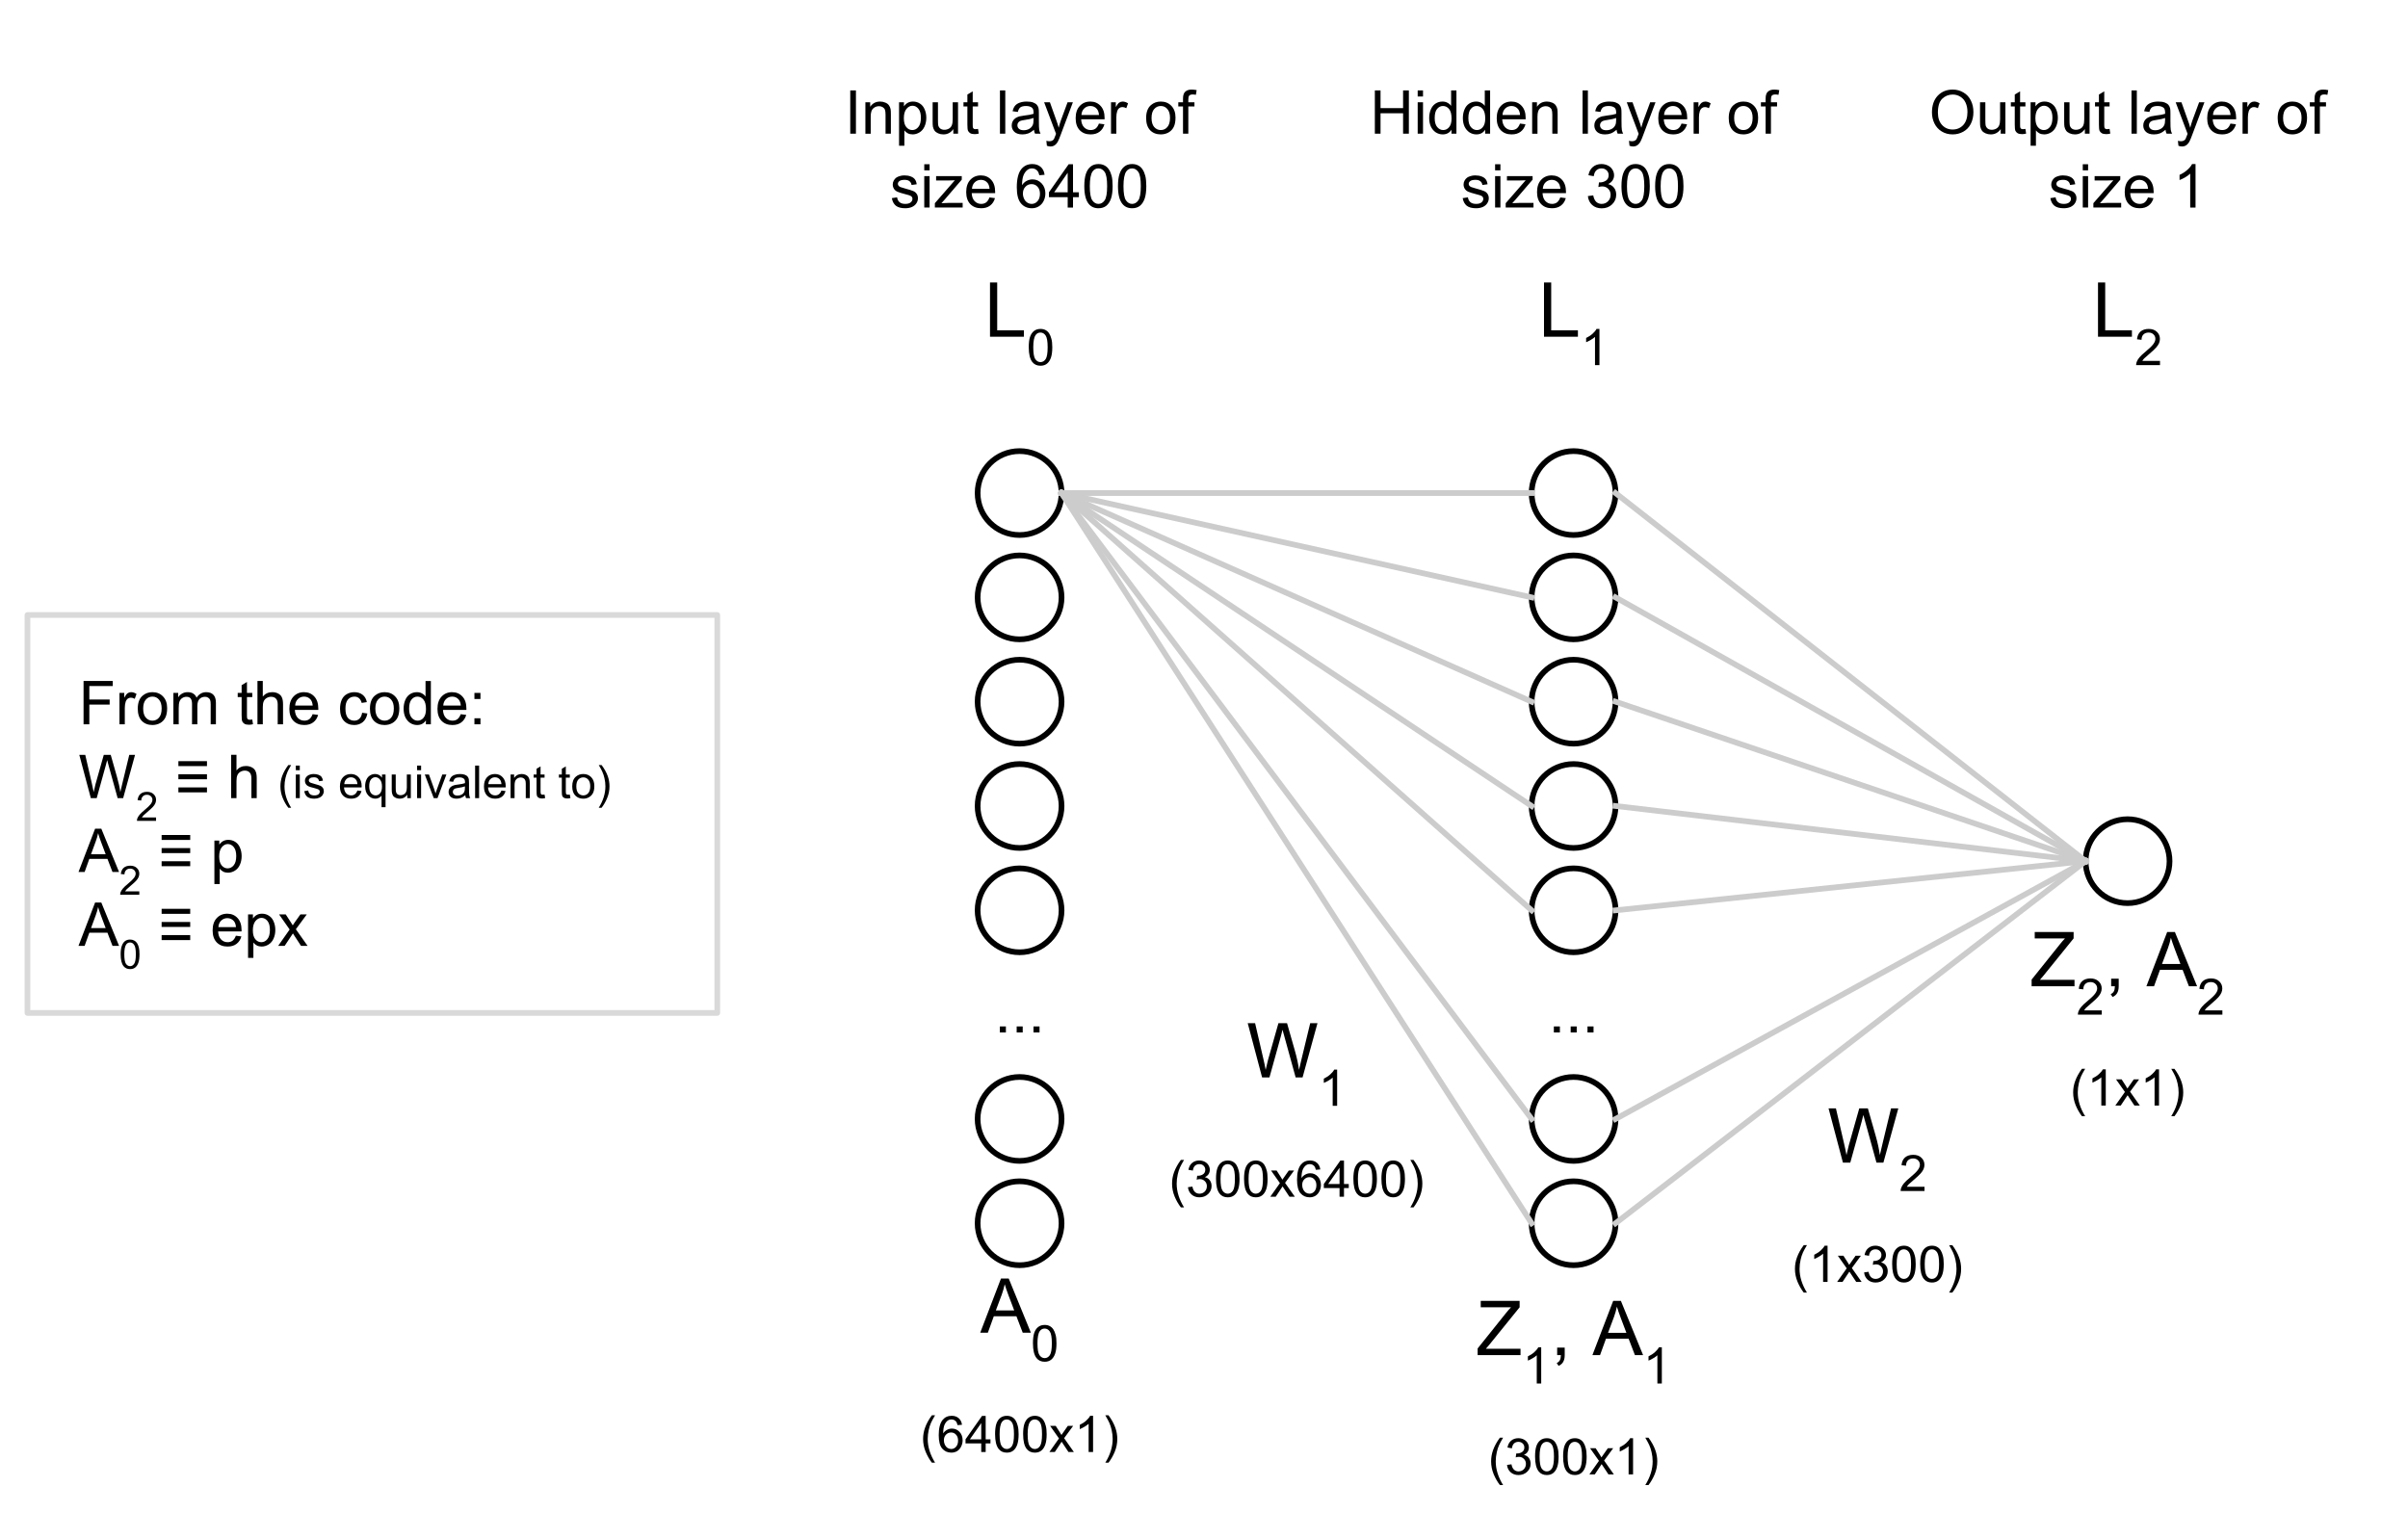 <svg version="1.1" viewBox="0.0 0.0 423.832 270.898" fill="none" stroke="none" stroke-linecap="square" stroke-miterlimit="10" xmlns:xlink="http://www.w3.org/1999/xlink" xmlns="http://www.w3.org/2000/svg"><clipPath id="p.0"><path d="m0 0l423.832 0l0 270.898l-423.832 0l0 -270.898z" clip-rule="nonzero"/></clipPath><g clip-path="url(#p.0)"><path fill="#000000" fill-opacity="0.0" d="m0 0l423.832 0l0 270.898l-423.832 0z" fill-rule="evenodd"/><path fill="#000000" fill-opacity="0.0" d="m172.071 86.795l0 0c0 -4.079 3.307 -7.386 7.386 -7.386l0 0c1.959 0 3.837 0.778 5.223 2.163c1.385 1.385 2.163 3.264 2.163 5.223l0 0c0 4.079 -3.307 7.386 -7.386 7.386l0 0c-4.079 0 -7.386 -3.307 -7.386 -7.386z" fill-rule="evenodd"/><path stroke="#000000" stroke-width="1.0" stroke-linejoin="round" stroke-linecap="butt" d="m172.071 86.795l0 0c0 -4.079 3.307 -7.386 7.386 -7.386l0 0c1.959 0 3.837 0.778 5.223 2.163c1.385 1.385 2.163 3.264 2.163 5.223l0 0c0 4.079 -3.307 7.386 -7.386 7.386l0 0c-4.079 0 -7.386 -3.307 -7.386 -7.386z" fill-rule="evenodd"/><path fill="#000000" fill-opacity="0.0" d="m172.071 105.157l0 0c0 -4.079 3.307 -7.386 7.386 -7.386l0 0c1.959 0 3.837 0.778 5.223 2.163c1.385 1.385 2.163 3.264 2.163 5.223l0 0c0 4.079 -3.307 7.386 -7.386 7.386l0 0c-4.079 0 -7.386 -3.307 -7.386 -7.386z" fill-rule="evenodd"/><path stroke="#000000" stroke-width="1.0" stroke-linejoin="round" stroke-linecap="butt" d="m172.071 105.157l0 0c0 -4.079 3.307 -7.386 7.386 -7.386l0 0c1.959 0 3.837 0.778 5.223 2.163c1.385 1.385 2.163 3.264 2.163 5.223l0 0c0 4.079 -3.307 7.386 -7.386 7.386l0 0c-4.079 0 -7.386 -3.307 -7.386 -7.386z" fill-rule="evenodd"/><path fill="#000000" fill-opacity="0.0" d="m172.071 123.52l0 0c0 -4.079 3.307 -7.386 7.386 -7.386l0 0c1.959 0 3.837 0.778 5.223 2.163c1.385 1.385 2.163 3.264 2.163 5.223l0 0c0 4.079 -3.307 7.386 -7.386 7.386l0 0c-4.079 0 -7.386 -3.307 -7.386 -7.386z" fill-rule="evenodd"/><path stroke="#000000" stroke-width="1.0" stroke-linejoin="round" stroke-linecap="butt" d="m172.071 123.52l0 0c0 -4.079 3.307 -7.386 7.386 -7.386l0 0c1.959 0 3.837 0.778 5.223 2.163c1.385 1.385 2.163 3.264 2.163 5.223l0 0c0 4.079 -3.307 7.386 -7.386 7.386l0 0c-4.079 0 -7.386 -3.307 -7.386 -7.386z" fill-rule="evenodd"/><path fill="#000000" fill-opacity="0.0" d="m172.071 141.882l0 0c0 -4.079 3.307 -7.386 7.386 -7.386l0 0c1.959 0 3.837 0.778 5.223 2.163c1.385 1.385 2.163 3.264 2.163 5.223l0 0c0 4.079 -3.307 7.386 -7.386 7.386l0 0c-4.079 0 -7.386 -3.307 -7.386 -7.386z" fill-rule="evenodd"/><path stroke="#000000" stroke-width="1.0" stroke-linejoin="round" stroke-linecap="butt" d="m172.071 141.882l0 0c0 -4.079 3.307 -7.386 7.386 -7.386l0 0c1.959 0 3.837 0.778 5.223 2.163c1.385 1.385 2.163 3.264 2.163 5.223l0 0c0 4.079 -3.307 7.386 -7.386 7.386l0 0c-4.079 0 -7.386 -3.307 -7.386 -7.386z" fill-rule="evenodd"/><path fill="#000000" fill-opacity="0.0" d="m172.071 160.244l0 0c0 -4.079 3.307 -7.386 7.386 -7.386l0 0c1.959 0 3.837 0.778 5.223 2.163c1.385 1.385 2.163 3.264 2.163 5.223l0 0c0 4.079 -3.307 7.386 -7.386 7.386l0 0c-4.079 0 -7.386 -3.307 -7.386 -7.386z" fill-rule="evenodd"/><path stroke="#000000" stroke-width="1.0" stroke-linejoin="round" stroke-linecap="butt" d="m172.071 160.244l0 0c0 -4.079 3.307 -7.386 7.386 -7.386l0 0c1.959 0 3.837 0.778 5.223 2.163c1.385 1.385 2.163 3.264 2.163 5.223l0 0c0 4.079 -3.307 7.386 -7.386 7.386l0 0c-4.079 0 -7.386 -3.307 -7.386 -7.386z" fill-rule="evenodd"/><path fill="#000000" fill-opacity="0.0" d="m172.071 196.969l0 0c0 -4.079 3.307 -7.386 7.386 -7.386l0 0c1.959 0 3.837 0.778 5.223 2.163c1.385 1.385 2.163 3.264 2.163 5.223l0 0c0 4.079 -3.307 7.386 -7.386 7.386l0 0c-4.079 0 -7.386 -3.307 -7.386 -7.386z" fill-rule="evenodd"/><path stroke="#000000" stroke-width="1.0" stroke-linejoin="round" stroke-linecap="butt" d="m172.071 196.969l0 0c0 -4.079 3.307 -7.386 7.386 -7.386l0 0c1.959 0 3.837 0.778 5.223 2.163c1.385 1.385 2.163 3.264 2.163 5.223l0 0c0 4.079 -3.307 7.386 -7.386 7.386l0 0c-4.079 0 -7.386 -3.307 -7.386 -7.386z" fill-rule="evenodd"/><path fill="#000000" fill-opacity="0.0" d="m172.071 215.331l0 0c0 -4.079 3.307 -7.386 7.386 -7.386l0 0c1.959 0 3.837 0.778 5.223 2.163c1.385 1.385 2.163 3.264 2.163 5.223l0 0c0 4.079 -3.307 7.386 -7.386 7.386l0 0c-4.079 0 -7.386 -3.307 -7.386 -7.386z" fill-rule="evenodd"/><path stroke="#000000" stroke-width="1.0" stroke-linejoin="round" stroke-linecap="butt" d="m172.071 215.331l0 0c0 -4.079 3.307 -7.386 7.386 -7.386l0 0c1.959 0 3.837 0.778 5.223 2.163c1.385 1.385 2.163 3.264 2.163 5.223l0 0c0 4.079 -3.307 7.386 -7.386 7.386l0 0c-4.079 0 -7.386 -3.307 -7.386 -7.386z" fill-rule="evenodd"/><path fill="#000000" fill-opacity="0.0" d="m158.197 167.63l42.52 0l0 20.756l-42.52 0z" fill-rule="evenodd"/><path fill="#000000" d="m175.984 181.748l0 -1.062l1.062 0l0 1.062l-1.062 0zm2.961 0l0 -1.062l1.062 0l0 1.062l-1.062 0zm2.961 0l0 -1.062l1.062 0l0 1.062l-1.062 0z" fill-rule="nonzero"/><path fill="#000000" fill-opacity="0.0" d="m269.58 86.795l0 0c0 -4.079 3.307 -7.386 7.386 -7.386l0 0c1.959 0 3.837 0.778 5.223 2.163c1.385 1.385 2.163 3.264 2.163 5.223l0 0c0 4.079 -3.307 7.386 -7.386 7.386l0 0c-4.079 0 -7.386 -3.307 -7.386 -7.386z" fill-rule="evenodd"/><path stroke="#000000" stroke-width="1.0" stroke-linejoin="round" stroke-linecap="butt" d="m269.58 86.795l0 0c0 -4.079 3.307 -7.386 7.386 -7.386l0 0c1.959 0 3.837 0.778 5.223 2.163c1.385 1.385 2.163 3.264 2.163 5.223l0 0c0 4.079 -3.307 7.386 -7.386 7.386l0 0c-4.079 0 -7.386 -3.307 -7.386 -7.386z" fill-rule="evenodd"/><path fill="#000000" fill-opacity="0.0" d="m269.58 105.157l0 0c0 -4.079 3.307 -7.386 7.386 -7.386l0 0c1.959 0 3.837 0.778 5.223 2.163c1.385 1.385 2.163 3.264 2.163 5.223l0 0c0 4.079 -3.307 7.386 -7.386 7.386l0 0c-4.079 0 -7.386 -3.307 -7.386 -7.386z" fill-rule="evenodd"/><path stroke="#000000" stroke-width="1.0" stroke-linejoin="round" stroke-linecap="butt" d="m269.58 105.157l0 0c0 -4.079 3.307 -7.386 7.386 -7.386l0 0c1.959 0 3.837 0.778 5.223 2.163c1.385 1.385 2.163 3.264 2.163 5.223l0 0c0 4.079 -3.307 7.386 -7.386 7.386l0 0c-4.079 0 -7.386 -3.307 -7.386 -7.386z" fill-rule="evenodd"/><path fill="#000000" fill-opacity="0.0" d="m269.58 123.52l0 0c0 -4.079 3.307 -7.386 7.386 -7.386l0 0c1.959 0 3.837 0.778 5.223 2.163c1.385 1.385 2.163 3.264 2.163 5.223l0 0c0 4.079 -3.307 7.386 -7.386 7.386l0 0c-4.079 0 -7.386 -3.307 -7.386 -7.386z" fill-rule="evenodd"/><path stroke="#000000" stroke-width="1.0" stroke-linejoin="round" stroke-linecap="butt" d="m269.58 123.52l0 0c0 -4.079 3.307 -7.386 7.386 -7.386l0 0c1.959 0 3.837 0.778 5.223 2.163c1.385 1.385 2.163 3.264 2.163 5.223l0 0c0 4.079 -3.307 7.386 -7.386 7.386l0 0c-4.079 0 -7.386 -3.307 -7.386 -7.386z" fill-rule="evenodd"/><path fill="#000000" fill-opacity="0.0" d="m269.58 141.882l0 0c0 -4.079 3.307 -7.386 7.386 -7.386l0 0c1.959 0 3.837 0.778 5.223 2.163c1.385 1.385 2.163 3.264 2.163 5.223l0 0c0 4.079 -3.307 7.386 -7.386 7.386l0 0c-4.079 0 -7.386 -3.307 -7.386 -7.386z" fill-rule="evenodd"/><path stroke="#000000" stroke-width="1.0" stroke-linejoin="round" stroke-linecap="butt" d="m269.58 141.882l0 0c0 -4.079 3.307 -7.386 7.386 -7.386l0 0c1.959 0 3.837 0.778 5.223 2.163c1.385 1.385 2.163 3.264 2.163 5.223l0 0c0 4.079 -3.307 7.386 -7.386 7.386l0 0c-4.079 0 -7.386 -3.307 -7.386 -7.386z" fill-rule="evenodd"/><path fill="#000000" fill-opacity="0.0" d="m269.58 160.244l0 0c0 -4.079 3.307 -7.386 7.386 -7.386l0 0c1.959 0 3.837 0.778 5.223 2.163c1.385 1.385 2.163 3.264 2.163 5.223l0 0c0 4.079 -3.307 7.386 -7.386 7.386l0 0c-4.079 0 -7.386 -3.307 -7.386 -7.386z" fill-rule="evenodd"/><path stroke="#000000" stroke-width="1.0" stroke-linejoin="round" stroke-linecap="butt" d="m269.58 160.244l0 0c0 -4.079 3.307 -7.386 7.386 -7.386l0 0c1.959 0 3.837 0.778 5.223 2.163c1.385 1.385 2.163 3.264 2.163 5.223l0 0c0 4.079 -3.307 7.386 -7.386 7.386l0 0c-4.079 0 -7.386 -3.307 -7.386 -7.386z" fill-rule="evenodd"/><path fill="#000000" fill-opacity="0.0" d="m269.58 196.969l0 0c0 -4.079 3.307 -7.386 7.386 -7.386l0 0c1.959 0 3.837 0.778 5.223 2.163c1.385 1.385 2.163 3.264 2.163 5.223l0 0c0 4.079 -3.307 7.386 -7.386 7.386l0 0c-4.079 0 -7.386 -3.307 -7.386 -7.386z" fill-rule="evenodd"/><path stroke="#000000" stroke-width="1.0" stroke-linejoin="round" stroke-linecap="butt" d="m269.58 196.969l0 0c0 -4.079 3.307 -7.386 7.386 -7.386l0 0c1.959 0 3.837 0.778 5.223 2.163c1.385 1.385 2.163 3.264 2.163 5.223l0 0c0 4.079 -3.307 7.386 -7.386 7.386l0 0c-4.079 0 -7.386 -3.307 -7.386 -7.386z" fill-rule="evenodd"/><path fill="#000000" fill-opacity="0.0" d="m269.58 215.331l0 0c0 -4.079 3.307 -7.386 7.386 -7.386l0 0c1.959 0 3.837 0.778 5.223 2.163c1.385 1.385 2.163 3.264 2.163 5.223l0 0c0 4.079 -3.307 7.386 -7.386 7.386l0 0c-4.079 0 -7.386 -3.307 -7.386 -7.386z" fill-rule="evenodd"/><path stroke="#000000" stroke-width="1.0" stroke-linejoin="round" stroke-linecap="butt" d="m269.58 215.331l0 0c0 -4.079 3.307 -7.386 7.386 -7.386l0 0c1.959 0 3.837 0.778 5.223 2.163c1.385 1.385 2.163 3.264 2.163 5.223l0 0c0 4.079 -3.307 7.386 -7.386 7.386l0 0c-4.079 0 -7.386 -3.307 -7.386 -7.386z" fill-rule="evenodd"/><path fill="#000000" fill-opacity="0.0" d="m255.706 167.63l42.52 0l0 20.756l-42.52 0z" fill-rule="evenodd"/><path fill="#000000" d="m273.494 181.748l0 -1.062l1.062 0l0 1.062l-1.062 0zm2.961 0l0 -1.062l1.062 0l0 1.062l-1.062 0zm2.961 0l0 -1.062l1.062 0l0 1.062l-1.062 0z" fill-rule="nonzero"/><path fill="#000000" fill-opacity="0.0" d="m367.089 151.593l0 0c0 -4.079 3.307 -7.386 7.386 -7.386l0 0c1.959 0 3.837 0.778 5.223 2.163c1.385 1.385 2.163 3.264 2.163 5.223l0 0c0 4.079 -3.307 7.386 -7.386 7.386l0 0c-4.079 0 -7.386 -3.307 -7.386 -7.386z" fill-rule="evenodd"/><path stroke="#000000" stroke-width="1.0" stroke-linejoin="round" stroke-linecap="butt" d="m367.089 151.593l0 0c0 -4.079 3.307 -7.386 7.386 -7.386l0 0c1.959 0 3.837 0.778 5.223 2.163c1.385 1.385 2.163 3.264 2.163 5.223l0 0c0 4.079 -3.307 7.386 -7.386 7.386l0 0c-4.079 0 -7.386 -3.307 -7.386 -7.386z" fill-rule="evenodd"/><path fill="#000000" fill-opacity="0.0" d="m251.281 37.475l51.37 0l0 32.472l-51.37 0z" fill-rule="evenodd"/><path fill="#000000" d="m271.76 59.275l0 -9.547l1.266 0l0 8.422l4.703 0l0 1.125l-5.969 0z" fill-rule="nonzero"/><path fill="#000000" d="m281.517 64.275l-0.781 0l0 -4.969q-0.281 0.266 -0.75 0.531q-0.453 0.266 -0.812 0.406l0 -0.75q0.656 -0.312 1.141 -0.75q0.484 -0.438 0.688 -0.844l0.516 0l0 6.375z" fill-rule="nonzero"/><path fill="#000000" fill-opacity="0.0" d="m348.79 37.475l51.37 0l0 32.472l-51.37 0z" fill-rule="evenodd"/><path fill="#000000" d="m369.27 59.275l0 -9.547l1.266 0l0 8.422l4.703 0l0 1.125l-5.969 0z" fill-rule="nonzero"/><path fill="#000000" d="m380.182 63.525l0 0.75l-4.203 0q0 -0.281 0.094 -0.547q0.156 -0.422 0.5 -0.828q0.359 -0.422 1.031 -0.969q1.031 -0.859 1.391 -1.344q0.375 -0.5 0.375 -0.938q0 -0.469 -0.328 -0.781q-0.328 -0.328 -0.859 -0.328q-0.578 0 -0.922 0.344q-0.328 0.328 -0.328 0.938l-0.797 -0.094q0.078 -0.891 0.609 -1.359q0.547 -0.469 1.453 -0.469q0.906 0 1.438 0.516q0.531 0.5 0.531 1.25q0 0.375 -0.156 0.75q-0.156 0.359 -0.516 0.766q-0.359 0.406 -1.203 1.125q-0.703 0.594 -0.906 0.797q-0.188 0.203 -0.312 0.422l3.109 0z" fill-rule="nonzero"/><path fill="#000000" fill-opacity="0.0" d="m153.772 37.475l51.37 0l0 32.472l-51.37 0z" fill-rule="evenodd"/><path fill="#000000" d="m174.251 59.275l0 -9.547l1.266 0l0 8.422l4.703 0l0 1.125l-5.969 0z" fill-rule="nonzero"/><path fill="#000000" d="m181.07 61.134q0 -1.125 0.219 -1.812q0.234 -0.688 0.688 -1.047q0.469 -0.375 1.156 -0.375q0.516 0 0.891 0.203q0.391 0.203 0.641 0.594q0.25 0.391 0.391 0.953q0.156 0.547 0.156 1.484q0 1.125 -0.234 1.812q-0.234 0.688 -0.688 1.062q-0.453 0.375 -1.156 0.375q-0.922 0 -1.438 -0.656q-0.625 -0.797 -0.625 -2.594zm0.797 0q0 1.578 0.359 2.094q0.375 0.516 0.906 0.516q0.547 0 0.906 -0.516q0.359 -0.531 0.359 -2.094q0 -1.562 -0.359 -2.078q-0.359 -0.516 -0.906 -0.516q-0.547 0 -0.859 0.453q-0.406 0.578 -0.406 2.141z" fill-rule="nonzero"/><path fill="#000000" fill-opacity="0.0" d="m186.843 86.795l82.74 0" fill-rule="evenodd"/><path stroke="#cccccc" stroke-width="1.0" stroke-linejoin="round" stroke-linecap="butt" d="m186.843 86.795l82.74 0" fill-rule="evenodd"/><path fill="#000000" fill-opacity="0.0" d="m186.843 86.795l82.74 18.362" fill-rule="evenodd"/><path stroke="#cccccc" stroke-width="1.0" stroke-linejoin="round" stroke-linecap="butt" d="m186.843 86.795l82.74 18.362" fill-rule="evenodd"/><path fill="#000000" fill-opacity="0.0" d="m186.843 86.795l82.74 36.724" fill-rule="evenodd"/><path stroke="#cccccc" stroke-width="1.0" stroke-linejoin="round" stroke-linecap="butt" d="m186.843 86.795l82.74 36.724" fill-rule="evenodd"/><path fill="#000000" fill-opacity="0.0" d="m186.843 86.795l82.74 55.087" fill-rule="evenodd"/><path stroke="#cccccc" stroke-width="1.0" stroke-linejoin="round" stroke-linecap="butt" d="m186.843 86.795l82.74 55.087" fill-rule="evenodd"/><path fill="#000000" fill-opacity="0.0" d="m186.843 86.795l82.74 73.449" fill-rule="evenodd"/><path stroke="#cccccc" stroke-width="1.0" stroke-linejoin="round" stroke-linecap="butt" d="m186.843 86.795l82.74 73.449" fill-rule="evenodd"/><path fill="#000000" fill-opacity="0.0" d="m186.843 86.795l82.74 110.173" fill-rule="evenodd"/><path stroke="#cccccc" stroke-width="1.0" stroke-linejoin="round" stroke-linecap="butt" d="m186.843 86.795l82.74 110.173" fill-rule="evenodd"/><path fill="#000000" fill-opacity="0.0" d="m186.843 86.795l82.74 128.535" fill-rule="evenodd"/><path stroke="#cccccc" stroke-width="1.0" stroke-linejoin="round" stroke-linecap="butt" d="m186.843 86.795l82.74 128.535" fill-rule="evenodd"/><path fill="#000000" fill-opacity="0.0" d="m284.352 86.795l82.74 64.787" fill-rule="evenodd"/><path stroke="#cccccc" stroke-width="1.0" stroke-linejoin="round" stroke-linecap="butt" d="m284.352 86.795l82.74 64.787" fill-rule="evenodd"/><path fill="#000000" fill-opacity="0.0" d="m284.352 105.157l82.74 46.425" fill-rule="evenodd"/><path stroke="#cccccc" stroke-width="1.0" stroke-linejoin="round" stroke-linecap="butt" d="m284.352 105.157l82.74 46.425" fill-rule="evenodd"/><path fill="#000000" fill-opacity="0.0" d="m284.352 123.52l82.74 28.063" fill-rule="evenodd"/><path stroke="#cccccc" stroke-width="1.0" stroke-linejoin="round" stroke-linecap="butt" d="m284.352 123.52l82.74 28.063" fill-rule="evenodd"/><path fill="#000000" fill-opacity="0.0" d="m284.352 141.882l82.74 9.701" fill-rule="evenodd"/><path stroke="#cccccc" stroke-width="1.0" stroke-linejoin="round" stroke-linecap="butt" d="m284.352 141.882l82.74 9.701" fill-rule="evenodd"/><path fill="#000000" fill-opacity="0.0" d="m284.352 160.244l82.74 -8.661" fill-rule="evenodd"/><path stroke="#cccccc" stroke-width="1.0" stroke-linejoin="round" stroke-linecap="butt" d="m284.352 160.244l82.74 -8.661" fill-rule="evenodd"/><path fill="#000000" fill-opacity="0.0" d="m284.349 196.979l82.74 -45.386" fill-rule="evenodd"/><path stroke="#cccccc" stroke-width="1.0" stroke-linejoin="round" stroke-linecap="butt" d="m284.349 196.979l82.74 -45.386" fill-rule="evenodd"/><path fill="#000000" fill-opacity="0.0" d="m284.352 215.331l82.74 -63.748" fill-rule="evenodd"/><path stroke="#cccccc" stroke-width="1.0" stroke-linejoin="round" stroke-linecap="butt" d="m284.352 215.331l82.74 -63.748" fill-rule="evenodd"/><path fill="#000000" fill-opacity="0.0" d="m186.843 167.858l82.74 0l0 32.472l-82.74 0z" fill-rule="evenodd"/><path fill="#000000" d="m222.142 189.658l-2.531 -9.547l1.297 0l1.453 6.266q0.234 0.984 0.406 1.953q0.359 -1.531 0.422 -1.766l1.828 -6.453l1.516 0l1.375 4.828q0.516 1.797 0.734 3.391q0.188 -0.906 0.484 -2.078l1.484 -6.141l1.281 0l-2.625 9.547l-1.219 0l-2.0 -7.266q-0.266 -0.922 -0.312 -1.125q-0.141 0.656 -0.281 1.125l-2.016 7.266l-1.297 0z" fill-rule="nonzero"/><path fill="#000000" d="m235.347 194.658l-0.781 0l0 -4.969q-0.281 0.266 -0.75 0.531q-0.453 0.266 -0.812 0.406l0 -0.75q0.656 -0.312 1.141 -0.75q0.484 -0.438 0.688 -0.844l0.516 0l0 6.375z" fill-rule="nonzero"/><path fill="#000000" d="m207.841 212.533q-0.641 -0.828 -1.094 -1.906q-0.453 -1.094 -0.453 -2.266q0 -1.031 0.344 -1.984q0.391 -1.094 1.203 -2.188l0.562 0q-0.531 0.906 -0.703 1.297q-0.266 0.594 -0.406 1.25q-0.188 0.812 -0.188 1.625q0 2.078 1.297 4.172l-0.562 0zm1.252 -3.547l0.781 -0.109q0.125 0.656 0.453 0.953q0.328 0.297 0.781 0.297q0.562 0 0.938 -0.375q0.375 -0.391 0.375 -0.953q0 -0.531 -0.359 -0.875q-0.344 -0.359 -0.875 -0.359q-0.234 0 -0.562 0.094l0.094 -0.688q0.078 0 0.125 0q0.5 0 0.891 -0.25q0.406 -0.266 0.406 -0.812q0 -0.422 -0.297 -0.703q-0.281 -0.281 -0.75 -0.281q-0.453 0 -0.766 0.281q-0.297 0.281 -0.375 0.859l-0.781 -0.141q0.141 -0.781 0.641 -1.203q0.516 -0.438 1.266 -0.438q0.516 0 0.953 0.219q0.438 0.219 0.672 0.609q0.234 0.391 0.234 0.812q0 0.422 -0.219 0.766q-0.219 0.328 -0.656 0.531q0.562 0.125 0.875 0.547q0.312 0.406 0.312 1.016q0 0.828 -0.609 1.406q-0.609 0.578 -1.531 0.578q-0.828 0 -1.391 -0.5q-0.547 -0.5 -0.625 -1.281zm4.936 -1.469q0 -1.125 0.219 -1.812q0.234 -0.688 0.688 -1.047q0.469 -0.375 1.156 -0.375q0.516 0 0.891 0.203q0.391 0.203 0.641 0.594q0.25 0.391 0.391 0.953q0.156 0.547 0.156 1.484q0 1.125 -0.234 1.812q-0.234 0.688 -0.688 1.062q-0.453 0.375 -1.156 0.375q-0.922 0 -1.438 -0.656q-0.625 -0.797 -0.625 -2.594zm0.797 0q0 1.578 0.359 2.094q0.375 0.516 0.906 0.516q0.547 0 0.906 -0.516q0.359 -0.531 0.359 -2.094q0 -1.562 -0.359 -2.078q-0.359 -0.516 -0.906 -0.516q-0.547 0 -0.859 0.453q-0.406 0.578 -0.406 2.141zm4.139 0q0 -1.125 0.219 -1.812q0.234 -0.688 0.688 -1.047q0.469 -0.375 1.156 -0.375q0.516 0 0.891 0.203q0.391 0.203 0.641 0.594q0.25 0.391 0.391 0.953q0.156 0.547 0.156 1.484q0 1.125 -0.234 1.812q-0.234 0.688 -0.688 1.062q-0.453 0.375 -1.156 0.375q-0.922 0 -1.438 -0.656q-0.625 -0.797 -0.625 -2.594zm0.797 0q0 1.578 0.359 2.094q0.375 0.516 0.906 0.516q0.547 0 0.906 -0.516q0.359 -0.531 0.359 -2.094q0 -1.562 -0.359 -2.078q-0.359 -0.516 -0.906 -0.516q-0.547 0 -0.859 0.453q-0.406 0.578 -0.406 2.141zm3.826 3.141l1.688 -2.391l-1.562 -2.219l0.984 0l0.703 1.094q0.203 0.297 0.312 0.516q0.203 -0.297 0.359 -0.516l0.766 -1.094l0.938 0l-1.594 2.172l1.719 2.438l-0.953 0l-0.953 -1.438l-0.25 -0.375l-1.203 1.812l-0.953 0zm8.797 -4.797l-0.781 0.062q-0.109 -0.469 -0.297 -0.672q-0.312 -0.328 -0.781 -0.328q-0.375 0 -0.656 0.203q-0.359 0.266 -0.578 0.781q-0.203 0.516 -0.219 1.469q0.281 -0.422 0.688 -0.625q0.406 -0.219 0.859 -0.219q0.781 0 1.328 0.578q0.547 0.578 0.547 1.484q0 0.594 -0.266 1.109q-0.25 0.516 -0.703 0.797q-0.453 0.266 -1.016 0.266q-0.984 0 -1.609 -0.719q-0.609 -0.719 -0.609 -2.359q0 -1.844 0.688 -2.688q0.594 -0.719 1.594 -0.719q0.75 0 1.234 0.422q0.484 0.422 0.578 1.156zm-3.188 2.734q0 0.406 0.172 0.781q0.172 0.359 0.469 0.562q0.312 0.188 0.656 0.188q0.484 0 0.844 -0.391q0.359 -0.406 0.359 -1.094q0 -0.656 -0.359 -1.031q-0.344 -0.391 -0.875 -0.391q-0.531 0 -0.906 0.391q-0.359 0.375 -0.359 0.984zm6.576 2.062l0 -1.516l-2.766 0l0 -0.719l2.906 -4.125l0.641 0l0 4.125l0.844 0l0 0.719l-0.844 0l0 1.516l-0.781 0zm0 -2.234l0 -2.859l-2.0 2.859l2.0 0zm2.436 -0.906q0 -1.125 0.219 -1.812q0.234 -0.688 0.688 -1.047q0.469 -0.375 1.156 -0.375q0.516 0 0.891 0.203q0.391 0.203 0.641 0.594q0.25 0.391 0.391 0.953q0.156 0.547 0.156 1.484q0 1.125 -0.234 1.812q-0.234 0.688 -0.688 1.062q-0.453 0.375 -1.156 0.375q-0.922 0 -1.438 -0.656q-0.625 -0.797 -0.625 -2.594zm0.797 0q0 1.578 0.359 2.094q0.375 0.516 0.906 0.516q0.547 0 0.906 -0.516q0.359 -0.531 0.359 -2.094q0 -1.562 -0.359 -2.078q-0.359 -0.516 -0.906 -0.516q-0.547 0 -0.859 0.453q-0.406 0.578 -0.406 2.141zm4.139 0q0 -1.125 0.219 -1.812q0.234 -0.688 0.688 -1.047q0.469 -0.375 1.156 -0.375q0.516 0 0.891 0.203q0.391 0.203 0.641 0.594q0.25 0.391 0.391 0.953q0.156 0.547 0.156 1.484q0 1.125 -0.234 1.812q-0.234 0.688 -0.688 1.062q-0.453 0.375 -1.156 0.375q-0.922 0 -1.438 -0.656q-0.625 -0.797 -0.625 -2.594zm0.797 0q0 1.578 0.359 2.094q0.375 0.516 0.906 0.516q0.547 0 0.906 -0.516q0.359 -0.531 0.359 -2.094q0 -1.562 -0.359 -2.078q-0.359 -0.516 -0.906 -0.516q-0.547 0 -0.859 0.453q-0.406 0.578 -0.406 2.141zm4.858 5.016l-0.562 0q1.297 -2.094 1.297 -4.172q0 -0.812 -0.188 -1.609q-0.141 -0.656 -0.406 -1.25q-0.172 -0.391 -0.703 -1.312l0.562 0q0.812 1.094 1.203 2.188q0.344 0.953 0.344 1.984q0 1.172 -0.453 2.266q-0.453 1.078 -1.094 1.906z" fill-rule="nonzero"/><path fill="#000000" fill-opacity="0.0" d="m289.074 182.858l82.74 0l0 32.472l-82.74 0z" fill-rule="evenodd"/><path fill="#000000" d="m324.373 204.658l-2.531 -9.547l1.297 0l1.453 6.266q0.234 0.984 0.406 1.953q0.359 -1.531 0.422 -1.766l1.828 -6.453l1.516 0l1.375 4.828q0.516 1.797 0.734 3.391q0.188 -0.906 0.484 -2.078l1.484 -6.141l1.281 0l-2.625 9.547l-1.219 0l-2.0 -7.266q-0.266 -0.922 -0.312 -1.125q-0.141 0.656 -0.281 1.125l-2.016 7.266l-1.297 0z" fill-rule="nonzero"/><path fill="#000000" d="m338.734 208.908l0 0.75l-4.203 0q0 -0.281 0.094 -0.547q0.156 -0.422 0.5 -0.828q0.359 -0.422 1.031 -0.969q1.031 -0.859 1.391 -1.344q0.375 -0.5 0.375 -0.938q0 -0.469 -0.328 -0.781q-0.328 -0.328 -0.859 -0.328q-0.578 0 -0.922 0.344q-0.328 0.328 -0.328 0.938l-0.797 -0.094q0.078 -0.891 0.609 -1.359q0.547 -0.469 1.453 -0.469q0.906 0 1.438 0.516q0.531 0.5 0.531 1.25q0 0.375 -0.156 0.75q-0.156 0.359 -0.516 0.766q-0.359 0.406 -1.203 1.125q-0.703 0.594 -0.906 0.797q-0.188 0.203 -0.312 0.422l3.109 0z" fill-rule="nonzero"/><path fill="#000000" d="m317.476 227.533q-0.641 -0.828 -1.094 -1.906q-0.453 -1.094 -0.453 -2.266q0 -1.031 0.344 -1.984q0.391 -1.094 1.203 -2.188l0.562 0q-0.531 0.906 -0.703 1.297q-0.266 0.594 -0.406 1.25q-0.188 0.812 -0.188 1.625q0 2.078 1.297 4.172l-0.562 0zm4.19 -1.875l-0.781 0l0 -4.969q-0.281 0.266 -0.75 0.531q-0.453 0.266 -0.812 0.406l0 -0.75q0.656 -0.312 1.141 -0.75q0.484 -0.438 0.688 -0.844l0.516 0l0 6.375zm1.686 0l1.688 -2.391l-1.562 -2.219l0.984 0l0.703 1.094q0.203 0.297 0.312 0.516q0.203 -0.297 0.359 -0.516l0.766 -1.094l0.938 0l-1.594 2.172l1.719 2.438l-0.953 0l-0.953 -1.438l-0.25 -0.375l-1.203 1.812l-0.953 0zm4.75 -1.672l0.781 -0.109q0.125 0.656 0.453 0.953q0.328 0.297 0.781 0.297q0.562 0 0.938 -0.375q0.375 -0.391 0.375 -0.953q0 -0.531 -0.359 -0.875q-0.344 -0.359 -0.875 -0.359q-0.234 0 -0.562 0.094l0.094 -0.688q0.078 0 0.125 0q0.5 0 0.891 -0.25q0.406 -0.266 0.406 -0.812q0 -0.422 -0.297 -0.703q-0.281 -0.281 -0.75 -0.281q-0.453 0 -0.766 0.281q-0.297 0.281 -0.375 0.859l-0.781 -0.141q0.141 -0.781 0.641 -1.203q0.516 -0.438 1.266 -0.438q0.516 0 0.953 0.219q0.438 0.219 0.672 0.609q0.234 0.391 0.234 0.812q0 0.422 -0.219 0.766q-0.219 0.328 -0.656 0.531q0.562 0.125 0.875 0.547q0.312 0.406 0.312 1.016q0 0.828 -0.609 1.406q-0.609 0.578 -1.531 0.578q-0.828 0 -1.391 -0.5q-0.547 -0.5 -0.625 -1.281zm4.936 -1.469q0 -1.125 0.219 -1.812q0.234 -0.688 0.688 -1.047q0.469 -0.375 1.156 -0.375q0.516 0 0.891 0.203q0.391 0.203 0.641 0.594q0.25 0.391 0.391 0.953q0.156 0.547 0.156 1.484q0 1.125 -0.234 1.812q-0.234 0.688 -0.688 1.062q-0.453 0.375 -1.156 0.375q-0.922 0 -1.438 -0.656q-0.625 -0.797 -0.625 -2.594zm0.797 0q0 1.578 0.359 2.094q0.375 0.516 0.906 0.516q0.547 0 0.906 -0.516q0.359 -0.531 0.359 -2.094q0 -1.562 -0.359 -2.078q-0.359 -0.516 -0.906 -0.516q-0.547 0 -0.859 0.453q-0.406 0.578 -0.406 2.141zm4.139 0q0 -1.125 0.219 -1.812q0.234 -0.688 0.688 -1.047q0.469 -0.375 1.156 -0.375q0.516 0 0.891 0.203q0.391 0.203 0.641 0.594q0.25 0.391 0.391 0.953q0.156 0.547 0.156 1.484q0 1.125 -0.234 1.812q-0.234 0.688 -0.688 1.062q-0.453 0.375 -1.156 0.375q-0.922 0 -1.438 -0.656q-0.625 -0.797 -0.625 -2.594zm0.797 0q0 1.578 0.359 2.094q0.375 0.516 0.906 0.516q0.547 0 0.906 -0.516q0.359 -0.531 0.359 -2.094q0 -1.562 -0.359 -2.078q-0.359 -0.516 -0.906 -0.516q-0.547 0 -0.859 0.453q-0.406 0.578 -0.406 2.141zm4.858 5.016l-0.562 0q1.297 -2.094 1.297 -4.172q0 -0.812 -0.188 -1.609q-0.141 -0.656 -0.406 -1.25q-0.172 -0.391 -0.703 -1.312l0.562 0q0.812 1.094 1.203 2.188q0.344 0.953 0.344 1.984q0 1.172 -0.453 2.266q-0.453 1.078 -1.094 1.906z" fill-rule="nonzero"/><path fill="#000000" fill-opacity="0.0" d="m133.094 4.294l92.724 0l0 36.724l-92.724 0z" fill-rule="evenodd"/><path fill="#000000" d="m149.653 23.534l0 -7.625l1.0 0l0 7.625l-1.0 0zm2.664 0l0 -5.531l0.844 0l0 0.797q0.609 -0.922 1.75 -0.922q0.5 0 0.922 0.188q0.422 0.172 0.625 0.469q0.219 0.297 0.297 0.688q0.047 0.266 0.047 0.922l0 3.391l-0.938 0l0 -3.359q0 -0.578 -0.109 -0.859q-0.109 -0.281 -0.391 -0.453q-0.266 -0.172 -0.641 -0.172q-0.594 0 -1.031 0.391q-0.438 0.375 -0.438 1.438l0 3.016l-0.938 0zm5.926 2.125l0 -7.656l0.859 0l0 0.719q0.297 -0.422 0.672 -0.625q0.391 -0.219 0.922 -0.219q0.703 0 1.25 0.375q0.547 0.359 0.812 1.031q0.281 0.656 0.281 1.453q0 0.844 -0.312 1.531q-0.297 0.672 -0.875 1.031q-0.578 0.359 -1.219 0.359q-0.469 0 -0.844 -0.188q-0.375 -0.203 -0.609 -0.516l0 2.703l-0.938 0zm0.844 -4.859q0 1.062 0.438 1.578q0.438 0.516 1.047 0.516q0.625 0 1.062 -0.531q0.453 -0.531 0.453 -1.641q0 -1.047 -0.438 -1.578q-0.438 -0.531 -1.047 -0.531q-0.594 0 -1.062 0.562q-0.453 0.562 -0.453 1.625zm8.708 2.734l0 -0.812q-0.656 0.938 -1.75 0.938q-0.5 0 -0.922 -0.188q-0.422 -0.188 -0.625 -0.469q-0.203 -0.281 -0.297 -0.703q-0.047 -0.266 -0.047 -0.875l0 -3.422l0.938 0l0 3.062q0 0.734 0.047 1.0q0.094 0.359 0.375 0.578q0.297 0.203 0.703 0.203q0.422 0 0.797 -0.203q0.375 -0.219 0.516 -0.594q0.156 -0.375 0.156 -1.078l0 -2.969l0.938 0l0 5.531l-0.828 0zm4.348 -0.844l0.125 0.828q-0.391 0.094 -0.703 0.094q-0.5 0 -0.781 -0.156q-0.281 -0.172 -0.406 -0.438q-0.109 -0.266 -0.109 -1.109l0 -3.172l-0.688 0l0 -0.734l0.688 0l0 -1.359l0.938 -0.562l0 1.922l0.938 0l0 0.734l-0.938 0l0 3.234q0 0.391 0.047 0.516q0.047 0.109 0.156 0.188q0.109 0.062 0.328 0.062q0.156 0 0.406 -0.047zm3.859 0.844l0 -7.625l0.938 0l0 7.625l-0.938 0zm5.992 -0.688q-0.531 0.453 -1.016 0.641q-0.469 0.172 -1.016 0.172q-0.922 0 -1.406 -0.438q-0.484 -0.453 -0.484 -1.141q0 -0.406 0.172 -0.734q0.188 -0.344 0.484 -0.547q0.312 -0.203 0.688 -0.312q0.266 -0.062 0.828 -0.141q1.125 -0.125 1.672 -0.312q0 -0.203 0 -0.25q0 -0.578 -0.266 -0.812q-0.359 -0.312 -1.062 -0.312q-0.656 0 -0.984 0.234q-0.312 0.234 -0.453 0.812l-0.922 -0.125q0.125 -0.578 0.406 -0.938q0.297 -0.375 0.828 -0.562q0.547 -0.203 1.25 -0.203q0.719 0 1.156 0.172q0.438 0.172 0.641 0.422q0.219 0.25 0.297 0.641q0.047 0.234 0.047 0.859l0 1.25q0 1.297 0.062 1.656q0.062 0.344 0.234 0.656l-0.969 0q-0.156 -0.297 -0.188 -0.688zm-0.078 -2.078q-0.516 0.203 -1.531 0.344q-0.578 0.078 -0.828 0.188q-0.234 0.109 -0.359 0.312q-0.125 0.188 -0.125 0.438q0 0.375 0.281 0.625q0.281 0.25 0.828 0.25q0.531 0 0.953 -0.234q0.422 -0.234 0.625 -0.656q0.156 -0.312 0.156 -0.938l0 -0.328zm2.348 4.891l-0.094 -0.875q0.297 0.078 0.531 0.078q0.312 0 0.5 -0.109q0.188 -0.094 0.312 -0.281q0.078 -0.141 0.281 -0.703q0.031 -0.078 0.078 -0.219l-2.094 -5.547l1.016 0l1.141 3.203q0.234 0.609 0.406 1.281q0.156 -0.641 0.375 -1.266l1.188 -3.219l0.938 0l-2.109 5.625q-0.328 0.906 -0.516 1.25q-0.25 0.469 -0.578 0.688q-0.312 0.219 -0.766 0.219q-0.266 0 -0.609 -0.125zm9.156 -3.906l0.969 0.125q-0.234 0.844 -0.859 1.312q-0.609 0.469 -1.578 0.469q-1.203 0 -1.922 -0.75q-0.703 -0.75 -0.703 -2.094q0 -1.391 0.719 -2.156q0.719 -0.781 1.859 -0.781q1.109 0 1.812 0.766q0.703 0.75 0.703 2.125q0 0.078 0 0.234l-4.125 0q0.047 0.922 0.516 1.406q0.469 0.484 1.156 0.484q0.516 0 0.875 -0.266q0.359 -0.281 0.578 -0.875zm-3.078 -1.516l3.094 0q-0.062 -0.688 -0.359 -1.047q-0.453 -0.531 -1.156 -0.531q-0.641 0 -1.094 0.438q-0.438 0.422 -0.484 1.141zm5.208 3.297l0 -5.531l0.844 0l0 0.844q0.328 -0.594 0.594 -0.781q0.281 -0.188 0.609 -0.188q0.469 0 0.953 0.312l-0.312 0.859q-0.344 -0.203 -0.688 -0.203q-0.312 0 -0.562 0.188q-0.234 0.188 -0.344 0.516q-0.156 0.5 -0.156 1.094l0 2.891l-0.938 0zm6.181 -2.766q0 -1.531 0.844 -2.266q0.719 -0.625 1.734 -0.625q1.141 0 1.859 0.75q0.734 0.75 0.734 2.062q0 1.062 -0.328 1.688q-0.312 0.609 -0.922 0.953q-0.609 0.328 -1.344 0.328q-1.156 0 -1.875 -0.734q-0.703 -0.75 -0.703 -2.156zm0.953 0q0 1.062 0.469 1.594q0.469 0.531 1.156 0.531q0.703 0 1.156 -0.531q0.469 -0.531 0.469 -1.625q0 -1.016 -0.469 -1.547q-0.453 -0.531 -1.156 -0.531q-0.688 0 -1.156 0.531q-0.469 0.516 -0.469 1.578zm5.536 2.766l0 -4.797l-0.828 0l0 -0.734l0.828 0l0 -0.578q0 -0.562 0.109 -0.828q0.125 -0.375 0.469 -0.594q0.344 -0.234 0.953 -0.234q0.391 0 0.875 0.094l-0.141 0.828q-0.297 -0.062 -0.547 -0.062q-0.422 0 -0.609 0.188q-0.172 0.188 -0.172 0.688l0 0.5l1.078 0l0 0.734l-1.078 0l0 4.797l-0.938 0z" fill-rule="nonzero"/><path fill="#000000" d="m156.976 34.878l0.922 -0.141q0.078 0.562 0.438 0.859q0.359 0.297 1.0 0.297q0.641 0 0.953 -0.266q0.312 -0.266 0.312 -0.625q0 -0.312 -0.281 -0.5q-0.188 -0.125 -0.953 -0.312q-1.031 -0.266 -1.438 -0.453q-0.391 -0.188 -0.594 -0.516q-0.203 -0.344 -0.203 -0.75q0 -0.359 0.172 -0.672q0.172 -0.328 0.453 -0.531q0.219 -0.156 0.594 -0.266q0.391 -0.125 0.812 -0.125q0.656 0 1.141 0.188q0.5 0.188 0.734 0.516q0.234 0.312 0.312 0.859l-0.906 0.125q-0.062 -0.438 -0.375 -0.672q-0.297 -0.234 -0.828 -0.234q-0.656 0 -0.938 0.219q-0.266 0.203 -0.266 0.484q0 0.188 0.109 0.328q0.125 0.156 0.359 0.25q0.141 0.062 0.828 0.25q1.0 0.266 1.391 0.438q0.391 0.156 0.609 0.484q0.234 0.312 0.234 0.797q0 0.469 -0.281 0.891q-0.266 0.406 -0.781 0.641q-0.516 0.219 -1.172 0.219q-1.078 0 -1.641 -0.438q-0.562 -0.453 -0.719 -1.344zm5.703 -4.891l0 -1.078l0.938 0l0 1.078l-0.938 0zm0 6.547l0 -5.531l0.938 0l0 5.531l-0.938 0zm1.867 0l0 -0.766l3.516 -4.031q-0.594 0.031 -1.047 0.031l-2.25 0l0 -0.766l4.516 0l0 0.625l-3.0 3.5l-0.578 0.641q0.641 -0.047 1.188 -0.047l2.547 0l0 0.812l-4.891 0zm9.609 -1.781l0.969 0.125q-0.234 0.844 -0.859 1.312q-0.609 0.469 -1.578 0.469q-1.203 0 -1.922 -0.75q-0.703 -0.75 -0.703 -2.094q0 -1.391 0.719 -2.156q0.719 -0.781 1.859 -0.781q1.109 0 1.812 0.766q0.703 0.75 0.703 2.125q0 0.078 0 0.234l-4.125 0q0.047 0.922 0.516 1.406q0.469 0.484 1.156 0.484q0.516 0 0.875 -0.266q0.359 -0.281 0.578 -0.875zm-3.078 -1.516l3.094 0q-0.062 -0.688 -0.359 -1.047q-0.453 -0.531 -1.156 -0.531q-0.641 0 -1.094 0.438q-0.438 0.422 -0.484 1.141zm12.778 -2.469l-0.922 0.078q-0.125 -0.547 -0.359 -0.797q-0.375 -0.406 -0.938 -0.406q-0.438 0 -0.781 0.25q-0.438 0.328 -0.703 0.953q-0.25 0.609 -0.266 1.75q0.344 -0.516 0.828 -0.766q0.5 -0.25 1.031 -0.25q0.938 0 1.594 0.703q0.656 0.688 0.656 1.766q0 0.719 -0.312 1.344q-0.312 0.609 -0.859 0.938q-0.531 0.328 -1.219 0.328q-1.172 0 -1.906 -0.859q-0.734 -0.859 -0.734 -2.828q0 -2.219 0.812 -3.219q0.719 -0.875 1.922 -0.875q0.891 0 1.469 0.5q0.578 0.5 0.688 1.391zm-3.812 3.297q0 0.484 0.203 0.922q0.203 0.438 0.562 0.672q0.375 0.234 0.781 0.234q0.594 0 1.016 -0.469q0.438 -0.484 0.438 -1.312q0 -0.781 -0.422 -1.234q-0.422 -0.469 -1.062 -0.469q-0.641 0 -1.078 0.469q-0.438 0.453 -0.438 1.188zm7.88 2.469l0 -1.828l-3.297 0l0 -0.859l3.469 -4.938l0.766 0l0 4.938l1.031 0l0 0.859l-1.031 0l0 1.828l-0.938 0zm0 -2.688l0 -3.438l-2.375 3.438l2.375 0zm2.926 -1.078q0 -1.344 0.281 -2.172q0.281 -0.828 0.828 -1.266q0.547 -0.453 1.375 -0.453q0.625 0 1.078 0.25q0.469 0.234 0.766 0.703q0.312 0.469 0.484 1.141q0.172 0.672 0.172 1.797q0 1.344 -0.281 2.172q-0.281 0.828 -0.828 1.281q-0.547 0.438 -1.391 0.438q-1.094 0 -1.719 -0.781q-0.766 -0.953 -0.766 -3.109zm0.969 0q0 1.875 0.438 2.5q0.438 0.625 1.078 0.625q0.656 0 1.094 -0.625q0.438 -0.625 0.438 -2.5q0 -1.875 -0.438 -2.5q-0.438 -0.625 -1.094 -0.625q-0.641 0 -1.031 0.547q-0.484 0.703 -0.484 2.578zm4.958 0q0 -1.344 0.281 -2.172q0.281 -0.828 0.828 -1.266q0.547 -0.453 1.375 -0.453q0.625 0 1.078 0.25q0.469 0.234 0.766 0.703q0.312 0.469 0.484 1.141q0.172 0.672 0.172 1.797q0 1.344 -0.281 2.172q-0.281 0.828 -0.828 1.281q-0.547 0.438 -1.391 0.438q-1.094 0 -1.719 -0.781q-0.766 -0.953 -0.766 -3.109zm0.969 0q0 1.875 0.438 2.5q0.438 0.625 1.078 0.625q0.656 0 1.094 -0.625q0.438 -0.625 0.438 -2.5q0 -1.875 -0.438 -2.5q-0.438 -0.625 -1.094 -0.625q-0.641 0 -1.031 0.547q-0.484 0.703 -0.484 2.578z" fill-rule="nonzero"/><path fill="#000000" fill-opacity="0.0" d="m230.604 4.294l92.724 0l0 43.118l-92.724 0z" fill-rule="evenodd"/><path fill="#000000" d="m241.988 23.534l0 -7.625l1.0 0l0 3.125l3.969 0l0 -3.125l1.016 0l0 7.625l-1.016 0l0 -3.594l-3.969 0l0 3.594l-1.0 0zm7.539 -6.547l0 -1.078l0.938 0l0 1.078l-0.938 0zm0 6.547l0 -5.531l0.938 0l0 5.531l-0.938 0zm5.946 0l0 -0.703q-0.516 0.828 -1.547 0.828q-0.656 0 -1.219 -0.359q-0.547 -0.375 -0.859 -1.016q-0.297 -0.656 -0.297 -1.5q0 -0.828 0.281 -1.5q0.281 -0.688 0.828 -1.047q0.547 -0.359 1.234 -0.359q0.5 0 0.891 0.219q0.391 0.203 0.625 0.547l0 -2.734l0.938 0l0 7.625l-0.875 0zm-2.953 -2.75q0 1.047 0.438 1.578q0.453 0.531 1.062 0.531q0.609 0 1.031 -0.5q0.438 -0.516 0.438 -1.531q0 -1.141 -0.438 -1.672q-0.438 -0.531 -1.078 -0.531q-0.609 0 -1.031 0.516q-0.422 0.5 -0.422 1.609zm8.88 2.75l0 -0.703q-0.516 0.828 -1.547 0.828q-0.656 0 -1.219 -0.359q-0.547 -0.375 -0.859 -1.016q-0.297 -0.656 -0.297 -1.5q0 -0.828 0.281 -1.5q0.281 -0.688 0.828 -1.047q0.547 -0.359 1.234 -0.359q0.5 0 0.891 0.219q0.391 0.203 0.625 0.547l0 -2.734l0.938 0l0 7.625l-0.875 0zm-2.953 -2.75q0 1.047 0.438 1.578q0.453 0.531 1.062 0.531q0.609 0 1.031 -0.5q0.438 -0.516 0.438 -1.531q0 -1.141 -0.438 -1.672q-0.438 -0.531 -1.078 -0.531q-0.609 0 -1.031 0.516q-0.422 0.5 -0.422 1.609zm9.083 0.969l0.969 0.125q-0.234 0.844 -0.859 1.312q-0.609 0.469 -1.578 0.469q-1.203 0 -1.922 -0.75q-0.703 -0.75 -0.703 -2.094q0 -1.391 0.719 -2.156q0.719 -0.781 1.859 -0.781q1.109 0 1.812 0.766q0.703 0.75 0.703 2.125q0 0.078 0 0.234l-4.125 0q0.047 0.922 0.516 1.406q0.469 0.484 1.156 0.484q0.516 0 0.875 -0.266q0.359 -0.281 0.578 -0.875zm-3.078 -1.516l3.094 0q-0.062 -0.688 -0.359 -1.047q-0.453 -0.531 -1.156 -0.531q-0.641 0 -1.094 0.438q-0.438 0.422 -0.484 1.141zm5.223 3.297l0 -5.531l0.844 0l0 0.797q0.609 -0.922 1.75 -0.922q0.5 0 0.922 0.188q0.422 0.172 0.625 0.469q0.219 0.297 0.297 0.688q0.047 0.266 0.047 0.922l0 3.391l-0.938 0l0 -3.359q0 -0.578 -0.109 -0.859q-0.109 -0.281 -0.391 -0.453q-0.266 -0.172 -0.641 -0.172q-0.594 0 -1.031 0.391q-0.438 0.375 -0.438 1.438l0 3.016l-0.938 0zm8.872 0l0 -7.625l0.938 0l0 7.625l-0.938 0zm5.992 -0.688q-0.531 0.453 -1.016 0.641q-0.469 0.172 -1.016 0.172q-0.922 0 -1.406 -0.438q-0.484 -0.453 -0.484 -1.141q0 -0.406 0.172 -0.734q0.188 -0.344 0.484 -0.547q0.312 -0.203 0.688 -0.312q0.266 -0.062 0.828 -0.141q1.125 -0.125 1.672 -0.312q0 -0.203 0 -0.25q0 -0.578 -0.266 -0.812q-0.359 -0.312 -1.062 -0.312q-0.656 0 -0.984 0.234q-0.312 0.234 -0.453 0.812l-0.922 -0.125q0.125 -0.578 0.406 -0.938q0.297 -0.375 0.828 -0.562q0.547 -0.203 1.25 -0.203q0.719 0 1.156 0.172q0.438 0.172 0.641 0.422q0.219 0.25 0.297 0.641q0.047 0.234 0.047 0.859l0 1.25q0 1.297 0.062 1.656q0.062 0.344 0.234 0.656l-0.969 0q-0.156 -0.297 -0.188 -0.688zm-0.078 -2.078q-0.516 0.203 -1.531 0.344q-0.578 0.078 -0.828 0.188q-0.234 0.109 -0.359 0.312q-0.125 0.188 -0.125 0.438q0 0.375 0.281 0.625q0.281 0.25 0.828 0.25q0.531 0 0.953 -0.234q0.422 -0.234 0.625 -0.656q0.156 -0.312 0.156 -0.938l0 -0.328zm2.348 4.891l-0.094 -0.875q0.297 0.078 0.531 0.078q0.312 0 0.5 -0.109q0.188 -0.094 0.312 -0.281q0.078 -0.141 0.281 -0.703q0.031 -0.078 0.078 -0.219l-2.094 -5.547l1.016 0l1.141 3.203q0.234 0.609 0.406 1.281q0.156 -0.641 0.375 -1.266l1.188 -3.219l0.938 0l-2.109 5.625q-0.328 0.906 -0.516 1.25q-0.25 0.469 -0.578 0.688q-0.312 0.219 -0.766 0.219q-0.266 0 -0.609 -0.125zm9.156 -3.906l0.969 0.125q-0.234 0.844 -0.859 1.312q-0.609 0.469 -1.578 0.469q-1.203 0 -1.922 -0.75q-0.703 -0.75 -0.703 -2.094q0 -1.391 0.719 -2.156q0.719 -0.781 1.859 -0.781q1.109 0 1.812 0.766q0.703 0.75 0.703 2.125q0 0.078 0 0.234l-4.125 0q0.047 0.922 0.516 1.406q0.469 0.484 1.156 0.484q0.516 0 0.875 -0.266q0.359 -0.281 0.578 -0.875zm-3.078 -1.516l3.094 0q-0.062 -0.688 -0.359 -1.047q-0.453 -0.531 -1.156 -0.531q-0.641 0 -1.094 0.438q-0.438 0.422 -0.484 1.141zm5.208 3.297l0 -5.531l0.844 0l0 0.844q0.328 -0.594 0.594 -0.781q0.281 -0.188 0.609 -0.188q0.469 0 0.953 0.312l-0.312 0.859q-0.344 -0.203 -0.688 -0.203q-0.312 0 -0.562 0.188q-0.234 0.188 -0.344 0.516q-0.156 0.5 -0.156 1.094l0 2.891l-0.938 0zm6.181 -2.766q0 -1.531 0.844 -2.266q0.719 -0.625 1.734 -0.625q1.141 0 1.859 0.75q0.734 0.75 0.734 2.062q0 1.062 -0.328 1.688q-0.312 0.609 -0.922 0.953q-0.609 0.328 -1.344 0.328q-1.156 0 -1.875 -0.734q-0.703 -0.75 -0.703 -2.156zm0.953 0q0 1.062 0.469 1.594q0.469 0.531 1.156 0.531q0.703 0 1.156 -0.531q0.469 -0.531 0.469 -1.625q0 -1.016 -0.469 -1.547q-0.453 -0.531 -1.156 -0.531q-0.688 0 -1.156 0.531q-0.469 0.516 -0.469 1.578zm5.536 2.766l0 -4.797l-0.828 0l0 -0.734l0.828 0l0 -0.578q0 -0.562 0.109 -0.828q0.125 -0.375 0.469 -0.594q0.344 -0.234 0.953 -0.234q0.391 0 0.875 0.094l-0.141 0.828q-0.297 -0.062 -0.547 -0.062q-0.422 0 -0.609 0.188q-0.172 0.188 -0.172 0.688l0 0.5l1.078 0l0 0.734l-1.078 0l0 4.797l-0.938 0z" fill-rule="nonzero"/><path fill="#000000" d="m257.449 34.878l0.922 -0.141q0.078 0.562 0.438 0.859q0.359 0.297 1.0 0.297q0.641 0 0.953 -0.266q0.312 -0.266 0.312 -0.625q0 -0.312 -0.281 -0.5q-0.188 -0.125 -0.953 -0.312q-1.031 -0.266 -1.438 -0.453q-0.391 -0.188 -0.594 -0.516q-0.203 -0.344 -0.203 -0.75q0 -0.359 0.172 -0.672q0.172 -0.328 0.453 -0.531q0.219 -0.156 0.594 -0.266q0.391 -0.125 0.812 -0.125q0.656 0 1.141 0.188q0.5 0.188 0.734 0.516q0.234 0.312 0.312 0.859l-0.906 0.125q-0.062 -0.438 -0.375 -0.672q-0.297 -0.234 -0.828 -0.234q-0.656 0 -0.938 0.219q-0.266 0.203 -0.266 0.484q0 0.188 0.109 0.328q0.125 0.156 0.359 0.25q0.141 0.062 0.828 0.25q1.0 0.266 1.391 0.438q0.391 0.156 0.609 0.484q0.234 0.312 0.234 0.797q0 0.469 -0.281 0.891q-0.266 0.406 -0.781 0.641q-0.516 0.219 -1.172 0.219q-1.078 0 -1.641 -0.438q-0.562 -0.453 -0.719 -1.344zm5.703 -4.891l0 -1.078l0.938 0l0 1.078l-0.938 0zm0 6.547l0 -5.531l0.938 0l0 5.531l-0.938 0zm1.867 0l0 -0.766l3.516 -4.031q-0.594 0.031 -1.047 0.031l-2.25 0l0 -0.766l4.516 0l0 0.625l-3.0 3.5l-0.578 0.641q0.641 -0.047 1.188 -0.047l2.547 0l0 0.812l-4.891 0zm9.609 -1.781l0.969 0.125q-0.234 0.844 -0.859 1.312q-0.609 0.469 -1.578 0.469q-1.203 0 -1.922 -0.75q-0.703 -0.75 -0.703 -2.094q0 -1.391 0.719 -2.156q0.719 -0.781 1.859 -0.781q1.109 0 1.812 0.766q0.703 0.75 0.703 2.125q0 0.078 0 0.234l-4.125 0q0.047 0.922 0.516 1.406q0.469 0.484 1.156 0.484q0.516 0 0.875 -0.266q0.359 -0.281 0.578 -0.875zm-3.078 -1.516l3.094 0q-0.062 -0.688 -0.359 -1.047q-0.453 -0.531 -1.156 -0.531q-0.641 0 -1.094 0.438q-0.438 0.422 -0.484 1.141zm7.934 1.281l0.938 -0.125q0.156 0.797 0.547 1.156q0.391 0.344 0.938 0.344q0.656 0 1.109 -0.453q0.469 -0.469 0.469 -1.141q0 -0.641 -0.422 -1.062q-0.422 -0.422 -1.078 -0.422q-0.266 0 -0.656 0.109l0.109 -0.828q0.094 0.016 0.141 0.016q0.594 0 1.078 -0.313q0.484 -0.312 0.484 -0.969q0 -0.516 -0.359 -0.844q-0.344 -0.344 -0.891 -0.344q-0.547 0 -0.922 0.344q-0.359 0.344 -0.453 1.031l-0.938 -0.172q0.172 -0.938 0.781 -1.453q0.609 -0.516 1.5 -0.516q0.625 0 1.156 0.266q0.531 0.266 0.797 0.734q0.281 0.453 0.281 0.984q0 0.484 -0.266 0.891q-0.266 0.406 -0.781 0.656q0.672 0.156 1.047 0.656q0.375 0.484 0.375 1.219q0 1.0 -0.734 1.703q-0.719 0.688 -1.828 0.688q-1.0 0 -1.672 -0.594q-0.656 -0.609 -0.75 -1.562zm5.911 -1.75q0 -1.344 0.281 -2.172q0.281 -0.828 0.828 -1.266q0.547 -0.453 1.375 -0.453q0.625 0 1.078 0.25q0.469 0.234 0.766 0.703q0.312 0.469 0.484 1.141q0.172 0.672 0.172 1.797q0 1.344 -0.281 2.172q-0.281 0.828 -0.828 1.281q-0.547 0.438 -1.391 0.438q-1.094 0 -1.719 -0.781q-0.766 -0.953 -0.766 -3.109zm0.969 0q0 1.875 0.438 2.5q0.438 0.625 1.078 0.625q0.656 0 1.094 -0.625q0.438 -0.625 0.438 -2.5q0 -1.875 -0.438 -2.5q-0.438 -0.625 -1.094 -0.625q-0.641 0 -1.031 0.547q-0.484 0.703 -0.484 2.578zm4.958 0q0 -1.344 0.281 -2.172q0.281 -0.828 0.828 -1.266q0.547 -0.453 1.375 -0.453q0.625 0 1.078 0.25q0.469 0.234 0.766 0.703q0.312 0.469 0.484 1.141q0.172 0.672 0.172 1.797q0 1.344 -0.281 2.172q-0.281 0.828 -0.828 1.281q-0.547 0.438 -1.391 0.438q-1.094 0 -1.719 -0.781q-0.766 -0.953 -0.766 -3.109zm0.969 0q0 1.875 0.438 2.5q0.438 0.625 1.078 0.625q0.656 0 1.094 -0.625q0.438 -0.625 0.438 -2.5q0 -1.875 -0.438 -2.5q-0.438 -0.625 -1.094 -0.625q-0.641 0 -1.031 0.547q-0.484 0.703 -0.484 2.578z" fill-rule="nonzero"/><path fill="#000000" fill-opacity="0.0" d="m328.113 4.294l92.724 0l0 43.118l-92.724 0z" fill-rule="evenodd"/><path fill="#000000" d="m340.043 19.815q0 -1.891 1.016 -2.969q1.031 -1.078 2.641 -1.078q1.047 0 1.891 0.516q0.859 0.5 1.297 1.406q0.453 0.891 0.453 2.047q0 1.156 -0.469 2.078q-0.469 0.906 -1.328 1.375q-0.859 0.469 -1.859 0.469q-1.078 0 -1.922 -0.516q-0.844 -0.516 -1.281 -1.406q-0.438 -0.906 -0.438 -1.922zm1.047 0.016q0 1.375 0.734 2.172q0.734 0.797 1.859 0.797q1.141 0 1.875 -0.797q0.734 -0.812 0.734 -2.281q0 -0.922 -0.312 -1.609q-0.312 -0.703 -0.922 -1.078q-0.609 -0.391 -1.359 -0.391q-1.078 0 -1.844 0.734q-0.766 0.734 -0.766 2.453zm11.054 3.703l0 -0.812q-0.656 0.938 -1.75 0.938q-0.5 0 -0.922 -0.188q-0.422 -0.188 -0.625 -0.469q-0.203 -0.281 -0.297 -0.703q-0.047 -0.266 -0.047 -0.875l0 -3.422l0.938 0l0 3.062q0 0.734 0.047 1.0q0.094 0.359 0.375 0.578q0.297 0.203 0.703 0.203q0.422 0 0.797 -0.203q0.375 -0.219 0.516 -0.594q0.156 -0.375 0.156 -1.078l0 -2.969l0.938 0l0 5.531l-0.828 0zm4.348 -0.844l0.125 0.828q-0.391 0.094 -0.703 0.094q-0.5 0 -0.781 -0.156q-0.281 -0.172 -0.406 -0.438q-0.109 -0.266 -0.109 -1.109l0 -3.172l-0.688 0l0 -0.734l0.688 0l0 -1.359l0.938 -0.562l0 1.922l0.938 0l0 0.734l-0.938 0l0 3.234q0 0.391 0.047 0.516q0.047 0.109 0.156 0.188q0.109 0.062 0.328 0.062q0.156 0 0.406 -0.047zm0.914 2.969l0 -7.656l0.859 0l0 0.719q0.297 -0.422 0.672 -0.625q0.391 -0.219 0.922 -0.219q0.703 0 1.25 0.375q0.547 0.359 0.812 1.031q0.281 0.656 0.281 1.453q0 0.844 -0.312 1.531q-0.297 0.672 -0.875 1.031q-0.578 0.359 -1.219 0.359q-0.469 0 -0.844 -0.188q-0.375 -0.203 -0.609 -0.516l0 2.703l-0.938 0zm0.844 -4.859q0 1.062 0.438 1.578q0.438 0.516 1.047 0.516q0.625 0 1.062 -0.531q0.453 -0.531 0.453 -1.641q0 -1.047 -0.438 -1.578q-0.438 -0.531 -1.047 -0.531q-0.594 0 -1.062 0.562q-0.453 0.562 -0.453 1.625zm8.708 2.734l0 -0.812q-0.656 0.938 -1.75 0.938q-0.5 0 -0.922 -0.188q-0.422 -0.188 -0.625 -0.469q-0.203 -0.281 -0.297 -0.703q-0.047 -0.266 -0.047 -0.875l0 -3.422l0.938 0l0 3.062q0 0.734 0.047 1.0q0.094 0.359 0.375 0.578q0.297 0.203 0.703 0.203q0.422 0 0.797 -0.203q0.375 -0.219 0.516 -0.594q0.156 -0.375 0.156 -1.078l0 -2.969l0.938 0l0 5.531l-0.828 0zm4.348 -0.844l0.125 0.828q-0.391 0.094 -0.703 0.094q-0.5 0 -0.781 -0.156q-0.281 -0.172 -0.406 -0.438q-0.109 -0.266 -0.109 -1.109l0 -3.172l-0.688 0l0 -0.734l0.688 0l0 -1.359l0.938 -0.562l0 1.922l0.938 0l0 0.734l-0.938 0l0 3.234q0 0.391 0.047 0.516q0.047 0.109 0.156 0.188q0.109 0.062 0.328 0.062q0.156 0 0.406 -0.047zm3.859 0.844l0 -7.625l0.938 0l0 7.625l-0.938 0zm5.992 -0.688q-0.531 0.453 -1.016 0.641q-0.469 0.172 -1.016 0.172q-0.922 0 -1.406 -0.438q-0.484 -0.453 -0.484 -1.141q0 -0.406 0.172 -0.734q0.188 -0.344 0.484 -0.547q0.312 -0.203 0.688 -0.312q0.266 -0.062 0.828 -0.141q1.125 -0.125 1.672 -0.312q0 -0.203 0 -0.25q0 -0.578 -0.266 -0.812q-0.359 -0.312 -1.062 -0.312q-0.656 0 -0.984 0.234q-0.312 0.234 -0.453 0.812l-0.922 -0.125q0.125 -0.578 0.406 -0.938q0.297 -0.375 0.828 -0.562q0.547 -0.203 1.25 -0.203q0.719 0 1.156 0.172q0.438 0.172 0.641 0.422q0.219 0.25 0.297 0.641q0.047 0.234 0.047 0.859l0 1.25q0 1.297 0.062 1.656q0.062 0.344 0.234 0.656l-0.969 0q-0.156 -0.297 -0.188 -0.688zm-0.078 -2.078q-0.516 0.203 -1.531 0.344q-0.578 0.078 -0.828 0.188q-0.234 0.109 -0.359 0.312q-0.125 0.188 -0.125 0.438q0 0.375 0.281 0.625q0.281 0.25 0.828 0.25q0.531 0 0.953 -0.234q0.422 -0.234 0.625 -0.656q0.156 -0.312 0.156 -0.938l0 -0.328zm2.348 4.891l-0.094 -0.875q0.297 0.078 0.531 0.078q0.312 0 0.5 -0.109q0.188 -0.094 0.312 -0.281q0.078 -0.141 0.281 -0.703q0.031 -0.078 0.078 -0.219l-2.094 -5.547l1.016 0l1.141 3.203q0.234 0.609 0.406 1.281q0.156 -0.641 0.375 -1.266l1.188 -3.219l0.938 0l-2.109 5.625q-0.328 0.906 -0.516 1.25q-0.25 0.469 -0.578 0.688q-0.312 0.219 -0.766 0.219q-0.266 0 -0.609 -0.125zm9.156 -3.906l0.969 0.125q-0.234 0.844 -0.859 1.312q-0.609 0.469 -1.578 0.469q-1.203 0 -1.922 -0.75q-0.703 -0.75 -0.703 -2.094q0 -1.391 0.719 -2.156q0.719 -0.781 1.859 -0.781q1.109 0 1.812 0.766q0.703 0.75 0.703 2.125q0 0.078 0 0.234l-4.125 0q0.047 0.922 0.516 1.406q0.469 0.484 1.156 0.484q0.516 0 0.875 -0.266q0.359 -0.281 0.578 -0.875zm-3.078 -1.516l3.094 0q-0.062 -0.688 -0.359 -1.047q-0.453 -0.531 -1.156 -0.531q-0.641 0 -1.094 0.438q-0.438 0.422 -0.484 1.141zm5.208 3.297l0 -5.531l0.844 0l0 0.844q0.328 -0.594 0.594 -0.781q0.281 -0.188 0.609 -0.188q0.469 0 0.953 0.312l-0.312 0.859q-0.344 -0.203 -0.688 -0.203q-0.312 0 -0.562 0.188q-0.234 0.188 -0.344 0.516q-0.156 0.5 -0.156 1.094l0 2.891l-0.938 0zm6.181 -2.766q0 -1.531 0.844 -2.266q0.719 -0.625 1.734 -0.625q1.141 0 1.859 0.75q0.734 0.75 0.734 2.062q0 1.062 -0.328 1.688q-0.312 0.609 -0.922 0.953q-0.609 0.328 -1.344 0.328q-1.156 0 -1.875 -0.734q-0.703 -0.75 -0.703 -2.156zm0.953 0q0 1.062 0.469 1.594q0.469 0.531 1.156 0.531q0.703 0 1.156 -0.531q0.469 -0.531 0.469 -1.625q0 -1.016 -0.469 -1.547q-0.453 -0.531 -1.156 -0.531q-0.688 0 -1.156 0.531q-0.469 0.516 -0.469 1.578zm5.536 2.766l0 -4.797l-0.828 0l0 -0.734l0.828 0l0 -0.578q0 -0.562 0.109 -0.828q0.125 -0.375 0.469 -0.594q0.344 -0.234 0.953 -0.234q0.391 0 0.875 0.094l-0.141 0.828q-0.297 -0.062 -0.547 -0.062q-0.422 0 -0.609 0.188q-0.172 0.188 -0.172 0.688l0 0.5l1.078 0l0 0.734l-1.078 0l0 4.797l-0.938 0z" fill-rule="nonzero"/><path fill="#000000" d="m360.885 34.878l0.922 -0.141q0.078 0.562 0.438 0.859q0.359 0.297 1.0 0.297q0.641 0 0.953 -0.266q0.312 -0.266 0.312 -0.625q0 -0.312 -0.281 -0.5q-0.188 -0.125 -0.953 -0.312q-1.031 -0.266 -1.438 -0.453q-0.391 -0.188 -0.594 -0.516q-0.203 -0.344 -0.203 -0.75q0 -0.359 0.172 -0.672q0.172 -0.328 0.453 -0.531q0.219 -0.156 0.594 -0.266q0.391 -0.125 0.812 -0.125q0.656 0 1.141 0.188q0.5 0.188 0.734 0.516q0.234 0.312 0.312 0.859l-0.906 0.125q-0.062 -0.438 -0.375 -0.672q-0.297 -0.234 -0.828 -0.234q-0.656 0 -0.938 0.219q-0.266 0.203 -0.266 0.484q0 0.188 0.109 0.328q0.125 0.156 0.359 0.25q0.141 0.062 0.828 0.25q1.0 0.266 1.391 0.438q0.391 0.156 0.609 0.484q0.234 0.312 0.234 0.797q0 0.469 -0.281 0.891q-0.266 0.406 -0.781 0.641q-0.516 0.219 -1.172 0.219q-1.078 0 -1.641 -0.438q-0.562 -0.453 -0.719 -1.344zm5.703 -4.891l0 -1.078l0.938 0l0 1.078l-0.938 0zm0 6.547l0 -5.531l0.938 0l0 5.531l-0.938 0zm1.867 0l0 -0.766l3.516 -4.031q-0.594 0.031 -1.047 0.031l-2.25 0l0 -0.766l4.516 0l0 0.625l-3.0 3.5l-0.578 0.641q0.641 -0.047 1.188 -0.047l2.547 0l0 0.812l-4.891 0zm9.609 -1.781l0.969 0.125q-0.234 0.844 -0.859 1.312q-0.609 0.469 -1.578 0.469q-1.203 0 -1.922 -0.75q-0.703 -0.75 -0.703 -2.094q0 -1.391 0.719 -2.156q0.719 -0.781 1.859 -0.781q1.109 0 1.812 0.766q0.703 0.75 0.703 2.125q0 0.078 0 0.234l-4.125 0q0.047 0.922 0.516 1.406q0.469 0.484 1.156 0.484q0.516 0 0.875 -0.266q0.359 -0.281 0.578 -0.875zm-3.078 -1.516l3.094 0q-0.062 -0.688 -0.359 -1.047q-0.453 -0.531 -1.156 -0.531q-0.641 0 -1.094 0.438q-0.438 0.422 -0.484 1.141zm11.45 3.297l-0.938 0l0 -5.969q-0.344 0.328 -0.891 0.656q-0.547 0.312 -0.984 0.469l0 -0.906q0.797 -0.359 1.375 -0.891q0.594 -0.531 0.828 -1.016l0.609 0l0 7.656z" fill-rule="nonzero"/><path fill="#000000" fill-opacity="0.0" d="m242.43 225.509l69.071 0l0 32.472l-69.071 0z" fill-rule="evenodd"/><path fill="#000000" d="m260.077 238.545l0 -1.172l4.891 -6.109q0.516 -0.656 0.984 -1.141l-5.328 0l0 -1.125l6.844 0l0 1.125l-5.359 6.625l-0.578 0.672l6.094 0l0 1.125l-7.547 0z" fill-rule="nonzero"/><path fill="#000000" d="m271.265 243.545l-0.781 0l0 -4.969q-0.281 0.266 -0.75 0.531q-0.453 0.266 -0.812 0.406l0 -0.75q0.656 -0.312 1.141 -0.75q0.484 -0.438 0.688 -0.844l0.516 0l0 6.375z" fill-rule="nonzero"/><path fill="#000000" d="m274.076 238.545l0 -1.328l1.328 0l0 1.328q0 0.734 -0.266 1.188q-0.25 0.453 -0.812 0.703l-0.328 -0.5q0.375 -0.172 0.547 -0.484q0.172 -0.312 0.188 -0.906l-0.656 0zm6.203 0l3.656 -9.547l1.359 0l3.906 9.547l-1.438 0l-1.109 -2.891l-3.984 0l-1.047 2.891l-1.344 0zm2.75 -3.922l3.234 0l-1.0 -2.641q-0.453 -1.203 -0.672 -1.969q-0.188 0.906 -0.516 1.812l-1.047 2.797z" fill-rule="nonzero"/><path fill="#000000" d="m292.497 243.545l-0.781 0l0 -4.969q-0.281 0.266 -0.75 0.531q-0.453 0.266 -0.812 0.406l0 -0.75q0.656 -0.312 1.141 -0.75q0.484 -0.438 0.688 -0.844l0.516 0l0 6.375z" fill-rule="nonzero"/><path fill="#000000" d="m263.998 261.42q-0.641 -0.828 -1.094 -1.906q-0.453 -1.094 -0.453 -2.266q0 -1.031 0.344 -1.984q0.391 -1.094 1.203 -2.188l0.562 0q-0.531 0.906 -0.703 1.297q-0.266 0.594 -0.406 1.25q-0.188 0.812 -0.188 1.625q0 2.078 1.297 4.172l-0.562 0zm1.252 -3.547l0.781 -0.109q0.125 0.656 0.453 0.953q0.328 0.297 0.781 0.297q0.562 0 0.938 -0.375q0.375 -0.391 0.375 -0.953q0 -0.531 -0.359 -0.875q-0.344 -0.359 -0.875 -0.359q-0.234 0 -0.562 0.094l0.094 -0.688q0.078 0 0.125 0q0.5 0 0.891 -0.25q0.406 -0.266 0.406 -0.812q0 -0.422 -0.297 -0.703q-0.281 -0.281 -0.75 -0.281q-0.453 0 -0.766 0.281q-0.297 0.281 -0.375 0.859l-0.781 -0.141q0.141 -0.781 0.641 -1.203q0.516 -0.438 1.266 -0.438q0.516 0 0.953 0.219q0.438 0.219 0.672 0.609q0.234 0.391 0.234 0.812q0 0.422 -0.219 0.766q-0.219 0.328 -0.656 0.531q0.562 0.125 0.875 0.547q0.312 0.406 0.312 1.016q0 0.828 -0.609 1.406q-0.609 0.578 -1.531 0.578q-0.828 0 -1.391 -0.5q-0.547 -0.5 -0.625 -1.281zm4.936 -1.469q0 -1.125 0.219 -1.812q0.234 -0.688 0.688 -1.047q0.469 -0.375 1.156 -0.375q0.516 0 0.891 0.203q0.391 0.203 0.641 0.594q0.25 0.391 0.391 0.953q0.156 0.547 0.156 1.484q0 1.125 -0.234 1.812q-0.234 0.688 -0.688 1.062q-0.453 0.375 -1.156 0.375q-0.922 0 -1.438 -0.656q-0.625 -0.797 -0.625 -2.594zm0.797 0q0 1.578 0.359 2.094q0.375 0.516 0.906 0.516q0.547 0 0.906 -0.516q0.359 -0.531 0.359 -2.094q0 -1.562 -0.359 -2.078q-0.359 -0.516 -0.906 -0.516q-0.547 0 -0.859 0.453q-0.406 0.578 -0.406 2.141zm4.139 0q0 -1.125 0.219 -1.812q0.234 -0.688 0.688 -1.047q0.469 -0.375 1.156 -0.375q0.516 0 0.891 0.203q0.391 0.203 0.641 0.594q0.25 0.391 0.391 0.953q0.156 0.547 0.156 1.484q0 1.125 -0.234 1.812q-0.234 0.688 -0.688 1.062q-0.453 0.375 -1.156 0.375q-0.922 0 -1.438 -0.656q-0.625 -0.797 -0.625 -2.594zm0.797 0q0 1.578 0.359 2.094q0.375 0.516 0.906 0.516q0.547 0 0.906 -0.516q0.359 -0.531 0.359 -2.094q0 -1.562 -0.359 -2.078q-0.359 -0.516 -0.906 -0.516q-0.547 0 -0.859 0.453q-0.406 0.578 -0.406 2.141zm3.826 3.141l1.688 -2.391l-1.562 -2.219l0.984 0l0.703 1.094q0.203 0.297 0.312 0.516q0.203 -0.297 0.359 -0.516l0.766 -1.094l0.938 0l-1.594 2.172l1.719 2.438l-0.953 0l-0.953 -1.438l-0.25 -0.375l-1.203 1.812l-0.953 0zm7.687 0l-0.781 0l0 -4.969q-0.281 0.266 -0.75 0.531q-0.453 0.266 -0.812 0.406l0 -0.75q0.656 -0.312 1.141 -0.75q0.484 -0.438 0.688 -0.844l0.516 0l0 6.375zm2.717 1.875l-0.562 0q1.297 -2.094 1.297 -4.172q0 -0.812 -0.188 -1.609q-0.141 -0.656 -0.406 -1.25q-0.172 -0.391 -0.703 -1.312l0.562 0q0.812 1.094 1.203 2.188q0.344 0.953 0.344 1.984q0 1.172 -0.453 2.266q-0.453 1.078 -1.094 1.906z" fill-rule="nonzero"/><path fill="#000000" fill-opacity="0.0" d="m339.94 149.268l69.071 0l0 55.087l-69.071 0z" fill-rule="evenodd"/><path fill="#000000" d="m357.586 173.611l0 -1.172l4.891 -6.109q0.516 -0.656 0.984 -1.141l-5.328 0l0 -1.125l6.844 0l0 1.125l-5.359 6.625l-0.578 0.672l6.094 0l0 1.125l-7.547 0z" fill-rule="nonzero"/><path fill="#000000" d="m369.931 177.861l0 0.75l-4.203 0q0 -0.281 0.094 -0.547q0.156 -0.422 0.5 -0.828q0.359 -0.422 1.031 -0.969q1.031 -0.859 1.391 -1.344q0.375 -0.5 0.375 -0.938q0 -0.469 -0.328 -0.781q-0.328 -0.328 -0.859 -0.328q-0.578 0 -0.922 0.344q-0.328 0.328 -0.328 0.938l-0.797 -0.094q0.078 -0.891 0.609 -1.359q0.547 -0.469 1.453 -0.469q0.906 0 1.438 0.516q0.531 0.5 0.531 1.25q0 0.375 -0.156 0.75q-0.156 0.359 -0.516 0.766q-0.359 0.406 -1.203 1.125q-0.703 0.594 -0.906 0.797q-0.188 0.203 -0.312 0.422l3.109 0z" fill-rule="nonzero"/><path fill="#000000" d="m371.585 173.611l0 -1.328l1.328 0l0 1.328q0 0.734 -0.266 1.188q-0.25 0.453 -0.812 0.703l-0.328 -0.5q0.375 -0.172 0.547 -0.484q0.172 -0.312 0.188 -0.906l-0.656 0zm6.203 0l3.656 -9.547l1.359 0l3.906 9.547l-1.438 0l-1.109 -2.891l-3.984 0l-1.047 2.891l-1.344 0zm2.75 -3.922l3.234 0l-1.0 -2.641q-0.453 -1.203 -0.672 -1.969q-0.188 0.906 -0.516 1.812l-1.047 2.797z" fill-rule="nonzero"/><path fill="#000000" d="m391.162 177.861l0 0.75l-4.203 0q0 -0.281 0.094 -0.547q0.156 -0.422 0.5 -0.828q0.359 -0.422 1.031 -0.969q1.031 -0.859 1.391 -1.344q0.375 -0.5 0.375 -0.938q0 -0.469 -0.328 -0.781q-0.328 -0.328 -0.859 -0.328q-0.578 0 -0.922 0.344q-0.328 0.328 -0.328 0.938l-0.797 -0.094q0.078 -0.891 0.609 -1.359q0.547 -0.469 1.453 -0.469q0.906 0 1.438 0.516q0.531 0.5 0.531 1.25q0 0.375 -0.156 0.75q-0.156 0.359 -0.516 0.766q-0.359 0.406 -1.203 1.125q-0.703 0.594 -0.906 0.797q-0.188 0.203 -0.312 0.422l3.109 0z" fill-rule="nonzero"/><path fill="#000000" d="m366.443 196.486q-0.641 -0.828 -1.094 -1.906q-0.453 -1.094 -0.453 -2.266q0 -1.031 0.344 -1.984q0.391 -1.094 1.203 -2.188l0.562 0q-0.531 0.906 -0.703 1.297q-0.266 0.594 -0.406 1.25q-0.188 0.812 -0.188 1.625q0 2.078 1.297 4.172l-0.562 0zm4.19 -1.875l-0.781 0l0 -4.969q-0.281 0.266 -0.75 0.531q-0.453 0.266 -0.812 0.406l0 -0.75q0.656 -0.312 1.141 -0.75q0.484 -0.438 0.688 -0.844l0.516 0l0 6.375zm1.686 0l1.688 -2.391l-1.562 -2.219l0.984 0l0.703 1.094q0.203 0.297 0.312 0.516q0.203 -0.297 0.359 -0.516l0.766 -1.094l0.938 0l-1.594 2.172l1.719 2.438l-0.953 0l-0.953 -1.438l-0.25 -0.375l-1.203 1.812l-0.953 0zm7.687 0l-0.781 0l0 -4.969q-0.281 0.266 -0.75 0.531q-0.453 0.266 -0.812 0.406l0 -0.75q0.656 -0.312 1.141 -0.75q0.484 -0.438 0.688 -0.844l0.516 0l0 6.375zm2.717 1.875l-0.562 0q1.297 -2.094 1.297 -4.172q0 -0.812 -0.188 -1.609q-0.141 -0.656 -0.406 -1.25q-0.172 -0.391 -0.703 -1.312l0.562 0q0.812 1.094 1.203 2.188q0.344 0.953 0.344 1.984q0 1.172 -0.453 2.266q-0.453 1.078 -1.094 1.906z" fill-rule="nonzero"/><path fill="#000000" fill-opacity="0.0" d="m144.921 217.646l69.071 0l0 40.315l-69.071 0z" fill-rule="evenodd"/><path fill="#000000" d="m172.528 234.603l3.656 -9.547l1.359 0l3.906 9.547l-1.438 0l-1.109 -2.891l-3.984 0l-1.047 2.891l-1.344 0zm2.75 -3.922l3.234 0l-1.0 -2.641q-0.453 -1.203 -0.672 -1.969q-0.188 0.906 -0.516 1.812l-1.047 2.797z" fill-rule="nonzero"/><path fill="#000000" d="m181.809 236.463q0 -1.125 0.219 -1.812q0.234 -0.688 0.688 -1.047q0.469 -0.375 1.156 -0.375q0.516 0 0.891 0.203q0.391 0.203 0.641 0.594q0.25 0.391 0.391 0.953q0.156 0.547 0.156 1.484q0 1.125 -0.234 1.812q-0.234 0.688 -0.688 1.062q-0.453 0.375 -1.156 0.375q-0.922 0 -1.438 -0.656q-0.625 -0.797 -0.625 -2.594zm0.797 0q0 1.578 0.359 2.094q0.375 0.516 0.906 0.516q0.547 0 0.906 -0.516q0.359 -0.531 0.359 -2.094q0 -1.562 -0.359 -2.078q-0.359 -0.516 -0.906 -0.516q-0.547 0 -0.859 0.453q-0.406 0.578 -0.406 2.141z" fill-rule="nonzero"/><path fill="#000000" d="m164.021 257.478q-0.641 -0.828 -1.094 -1.906q-0.453 -1.094 -0.453 -2.266q0 -1.031 0.344 -1.984q0.391 -1.094 1.203 -2.188l0.562 0q-0.531 0.906 -0.703 1.297q-0.266 0.594 -0.406 1.25q-0.188 0.812 -0.188 1.625q0 2.078 1.297 4.172l-0.562 0zm5.299 -6.672l-0.781 0.062q-0.109 -0.469 -0.297 -0.672q-0.312 -0.328 -0.781 -0.328q-0.375 0 -0.656 0.203q-0.359 0.266 -0.578 0.781q-0.203 0.516 -0.219 1.469q0.281 -0.422 0.688 -0.625q0.406 -0.219 0.859 -0.219q0.781 0 1.328 0.578q0.547 0.578 0.547 1.484q0 0.594 -0.266 1.109q-0.25 0.516 -0.703 0.797q-0.453 0.266 -1.016 0.266q-0.984 0 -1.609 -0.719q-0.609 -0.719 -0.609 -2.359q0 -1.844 0.688 -2.688q0.594 -0.719 1.594 -0.719q0.75 0 1.234 0.422q0.484 0.422 0.578 1.156zm-3.188 2.734q0 0.406 0.172 0.781q0.172 0.359 0.469 0.562q0.312 0.188 0.656 0.188q0.484 0 0.844 -0.391q0.359 -0.406 0.359 -1.094q0 -0.656 -0.359 -1.031q-0.344 -0.391 -0.875 -0.391q-0.531 0 -0.906 0.391q-0.359 0.375 -0.359 0.984zm6.576 2.062l0 -1.516l-2.766 0l0 -0.719l2.906 -4.125l0.641 0l0 4.125l0.844 0l0 0.719l-0.844 0l0 1.516l-0.781 0zm0 -2.234l0 -2.859l-2.0 2.859l2.0 0zm2.436 -0.906q0 -1.125 0.219 -1.812q0.234 -0.688 0.688 -1.047q0.469 -0.375 1.156 -0.375q0.516 0 0.891 0.203q0.391 0.203 0.641 0.594q0.25 0.391 0.391 0.953q0.156 0.547 0.156 1.484q0 1.125 -0.234 1.812q-0.234 0.688 -0.688 1.062q-0.453 0.375 -1.156 0.375q-0.922 0 -1.438 -0.656q-0.625 -0.797 -0.625 -2.594zm0.797 0q0 1.578 0.359 2.094q0.375 0.516 0.906 0.516q0.547 0 0.906 -0.516q0.359 -0.531 0.359 -2.094q0 -1.562 -0.359 -2.078q-0.359 -0.516 -0.906 -0.516q-0.547 0 -0.859 0.453q-0.406 0.578 -0.406 2.141zm4.139 0q0 -1.125 0.219 -1.812q0.234 -0.688 0.688 -1.047q0.469 -0.375 1.156 -0.375q0.516 0 0.891 0.203q0.391 0.203 0.641 0.594q0.25 0.391 0.391 0.953q0.156 0.547 0.156 1.484q0 1.125 -0.234 1.812q-0.234 0.688 -0.688 1.062q-0.453 0.375 -1.156 0.375q-0.922 0 -1.438 -0.656q-0.625 -0.797 -0.625 -2.594zm0.797 0q0 1.578 0.359 2.094q0.375 0.516 0.906 0.516q0.547 0 0.906 -0.516q0.359 -0.531 0.359 -2.094q0 -1.562 -0.359 -2.078q-0.359 -0.516 -0.906 -0.516q-0.547 0 -0.859 0.453q-0.406 0.578 -0.406 2.141zm3.826 3.141l1.688 -2.391l-1.562 -2.219l0.984 0l0.703 1.094q0.203 0.297 0.312 0.516q0.203 -0.297 0.359 -0.516l0.766 -1.094l0.938 0l-1.594 2.172l1.719 2.438l-0.953 0l-0.953 -1.438l-0.25 -0.375l-1.203 1.812l-0.953 0zm7.687 0l-0.781 0l0 -4.969q-0.281 0.266 -0.75 0.531q-0.453 0.266 -0.812 0.406l0 -0.75q0.656 -0.312 1.141 -0.75q0.484 -0.438 0.688 -0.844l0.516 0l0 6.375zm2.717 1.875l-0.562 0q1.297 -2.094 1.297 -4.172q0 -0.812 -0.188 -1.609q-0.141 -0.656 -0.406 -1.25q-0.172 -0.391 -0.703 -1.312l0.562 0q0.812 1.094 1.203 2.188q0.344 0.953 0.344 1.984q0 1.172 -0.453 2.266q-0.453 1.078 -1.094 1.906z" fill-rule="nonzero"/><path fill="#000000" fill-opacity="0.0" d="m4.832 108.26l121.417 0l0 70.047l-121.417 0z" fill-rule="evenodd"/><path stroke="#d9d9d9" stroke-width="1.0" stroke-linejoin="round" stroke-linecap="butt" d="m4.832 108.26l121.417 0l0 70.047l-121.417 0z" fill-rule="evenodd"/><path fill="#000000" d="m14.707 127.5l0 -7.625l5.141 0l0 0.891l-4.125 0l0 2.375l3.578 0l0 0.891l-3.578 0l0 3.469l-1.016 0zm6.322 0l0 -5.531l0.844 0l0 0.844q0.328 -0.594 0.594 -0.781q0.281 -0.188 0.609 -0.188q0.469 0 0.953 0.312l-0.312 0.859q-0.344 -0.203 -0.688 -0.203q-0.312 0 -0.562 0.188q-0.234 0.188 -0.344 0.516q-0.156 0.5 -0.156 1.094l0 2.891l-0.938 0zm3.22 -2.766q0 -1.531 0.844 -2.266q0.719 -0.625 1.734 -0.625q1.141 0 1.859 0.75q0.734 0.75 0.734 2.062q0 1.062 -0.328 1.688q-0.312 0.609 -0.922 0.953q-0.609 0.328 -1.344 0.328q-1.156 0 -1.875 -0.734q-0.703 -0.75 -0.703 -2.156zm0.953 0q0 1.062 0.469 1.594q0.469 0.531 1.156 0.531q0.703 0 1.156 -0.531q0.469 -0.531 0.469 -1.625q0 -1.016 -0.469 -1.547q-0.453 -0.531 -1.156 -0.531q-0.688 0 -1.156 0.531q-0.469 0.516 -0.469 1.578zm5.317 2.766l0 -5.531l0.844 0l0 0.781q0.25 -0.406 0.687 -0.656q0.438 -0.25 0.984 -0.25q0.609 0 1.0 0.266q0.391 0.25 0.562 0.703q0.656 -0.969 1.703 -0.969q0.828 0 1.266 0.469q0.438 0.453 0.438 1.391l0 3.797l-0.922 0l0 -3.484q0 -0.562 -0.094 -0.797q-0.094 -0.25 -0.344 -0.406q-0.234 -0.156 -0.547 -0.156q-0.594 0 -0.984 0.391q-0.375 0.391 -0.375 1.25l0 3.203l-0.938 0l0 -3.594q0 -0.625 -0.234 -0.938q-0.219 -0.312 -0.75 -0.312q-0.391 0 -0.734 0.219q-0.328 0.203 -0.484 0.609q-0.141 0.391 -0.141 1.156l0 2.859l-0.938 0zm13.884 -0.844l0.125 0.828q-0.391 0.094 -0.703 0.094q-0.5 0 -0.781 -0.156q-0.281 -0.172 -0.406 -0.438q-0.109 -0.266 -0.109 -1.109l0 -3.172l-0.688 0l0 -0.734l0.688 0l0 -1.359l0.938 -0.562l0 1.922l0.938 0l0 0.734l-0.938 0l0 3.234q0 0.391 0.047 0.516q0.047 0.109 0.156 0.188q0.109 0.062 0.328 0.062q0.156 0 0.406 -0.047zm0.914 0.844l0 -7.625l0.938 0l0 2.734q0.656 -0.766 1.656 -0.766q0.609 0 1.062 0.25q0.453 0.234 0.641 0.672q0.203 0.422 0.203 1.234l0 3.5l-0.938 0l0 -3.5q0 -0.703 -0.312 -1.016q-0.297 -0.328 -0.859 -0.328q-0.406 0 -0.781 0.219q-0.359 0.219 -0.516 0.594q-0.156 0.359 -0.156 1.016l0 3.016l-0.938 0zm9.708 -1.781l0.969 0.125q-0.234 0.844 -0.859 1.312q-0.609 0.469 -1.578 0.469q-1.203 0 -1.922 -0.75q-0.703 -0.75 -0.703 -2.094q0 -1.391 0.719 -2.156q0.719 -0.781 1.859 -0.781q1.109 0 1.812 0.766q0.703 0.75 0.703 2.125q0 0.078 0 0.234l-4.125 0q0.047 0.922 0.516 1.406q0.469 0.484 1.156 0.484q0.516 0 0.875 -0.266q0.359 -0.281 0.578 -0.875zm-3.078 -1.516l3.094 0q-0.062 -0.688 -0.359 -1.047q-0.453 -0.531 -1.156 -0.531q-0.641 0 -1.094 0.438q-0.438 0.422 -0.484 1.141zm11.793 1.266l0.922 0.125q-0.156 0.953 -0.781 1.5q-0.625 0.531 -1.531 0.531q-1.125 0 -1.812 -0.734q-0.688 -0.75 -0.688 -2.125q0 -0.906 0.297 -1.578q0.297 -0.672 0.891 -1.0q0.609 -0.344 1.328 -0.344q0.891 0 1.469 0.469q0.578 0.453 0.734 1.281l-0.906 0.141q-0.141 -0.547 -0.469 -0.828q-0.328 -0.281 -0.797 -0.281q-0.703 0 -1.156 0.516q-0.438 0.5 -0.438 1.594q0 1.109 0.422 1.625q0.438 0.5 1.125 0.5q0.547 0 0.906 -0.344q0.375 -0.344 0.484 -1.047zm1.375 -0.734q0 -1.531 0.844 -2.266q0.719 -0.625 1.734 -0.625q1.141 0 1.859 0.75q0.734 0.75 0.734 2.062q0 1.062 -0.328 1.688q-0.312 0.609 -0.922 0.953q-0.609 0.328 -1.344 0.328q-1.156 0 -1.875 -0.734q-0.703 -0.75 -0.703 -2.156zm0.953 0q0 1.062 0.469 1.594q0.469 0.531 1.156 0.531q0.703 0 1.156 -0.531q0.469 -0.531 0.469 -1.625q0 -1.016 -0.469 -1.547q-0.453 -0.531 -1.156 -0.531q-0.688 0 -1.156 0.531q-0.469 0.516 -0.469 1.578zm8.895 2.766l0 -0.703q-0.516 0.828 -1.547 0.828q-0.656 0 -1.219 -0.359q-0.547 -0.375 -0.859 -1.016q-0.297 -0.656 -0.297 -1.5q0 -0.828 0.281 -1.5q0.281 -0.688 0.828 -1.047q0.547 -0.359 1.234 -0.359q0.5 0 0.891 0.219q0.391 0.203 0.625 0.547l0 -2.734l0.938 0l0 7.625l-0.875 0zm-2.953 -2.75q0 1.047 0.438 1.578q0.453 0.531 1.062 0.531q0.609 0 1.031 -0.5q0.438 -0.516 0.438 -1.531q0 -1.141 -0.438 -1.672q-0.438 -0.531 -1.078 -0.531q-0.609 0 -1.031 0.516q-0.422 0.5 -0.422 1.609zm9.083 0.969l0.969 0.125q-0.234 0.844 -0.859 1.312q-0.609 0.469 -1.578 0.469q-1.203 0 -1.922 -0.75q-0.703 -0.75 -0.703 -2.094q0 -1.391 0.719 -2.156q0.719 -0.781 1.859 -0.781q1.109 0 1.812 0.766q0.703 0.75 0.703 2.125q0 0.078 0 0.234l-4.125 0q0.047 0.922 0.516 1.406q0.469 0.484 1.156 0.484q0.516 0 0.875 -0.266q0.359 -0.281 0.578 -0.875zm-3.078 -1.516l3.094 0q-0.062 -0.688 -0.359 -1.047q-0.453 -0.531 -1.156 -0.531q-0.641 0 -1.094 0.438q-0.438 0.422 -0.484 1.141zm5.489 -1.156l0 -1.078l1.062 0l0 1.078l-1.062 0zm0 4.453l0 -1.062l1.062 0l0 1.062l-1.062 0z" fill-rule="nonzero"/><path fill="#000000" d="m15.988 140.5l-2.031 -7.625l1.047 0l1.156 5.0q0.188 0.781 0.328 1.562q0.281 -1.234 0.328 -1.422l1.453 -5.141l1.219 0l1.094 3.859q0.422 1.438 0.594 2.703q0.156 -0.734 0.391 -1.656l1.188 -4.906l1.016 0l-2.094 7.625l-0.969 0l-1.609 -5.812q-0.203 -0.734 -0.234 -0.891q-0.125 0.516 -0.234 0.891l-1.609 5.812l-1.031 0z" fill-rule="nonzero"/><path fill="#000000" d="m27.468 143.906l0 0.594l-3.359 0q-0.016 -0.219 0.062 -0.438q0.141 -0.344 0.422 -0.672q0.281 -0.328 0.812 -0.766q0.828 -0.688 1.125 -1.078q0.297 -0.406 0.297 -0.75q0 -0.375 -0.266 -0.625q-0.266 -0.266 -0.703 -0.266q-0.453 0 -0.719 0.281q-0.266 0.266 -0.281 0.734l-0.641 -0.062q0.078 -0.719 0.5 -1.094q0.438 -0.375 1.156 -0.375q0.734 0 1.156 0.406q0.438 0.406 0.438 1.0q0 0.312 -0.125 0.609q-0.125 0.297 -0.422 0.625q-0.281 0.312 -0.969 0.891q-0.562 0.469 -0.719 0.641q-0.156 0.172 -0.266 0.344l2.5 0z" fill-rule="nonzero"/><path fill="#000000" d="m36.429 134.859l-5.031 0l0 -0.875l5.031 0l0 0.875zm0 2.312l-5.031 0l0 -0.875l5.031 0l0 0.875zm0 2.312l-5.031 0l0 -0.875l5.031 0l0 0.875zm4.257 1.016l0 -7.625l0.938 0l0 2.734q0.656 -0.766 1.656 -0.766q0.609 0 1.062 0.25q0.453 0.234 0.641 0.672q0.203 0.422 0.203 1.234l0 3.5l-0.938 0l0 -3.5q0 -0.703 -0.312 -1.016q-0.297 -0.328 -0.859 -0.328q-0.406 0 -0.781 0.219q-0.359 0.219 -0.516 0.594q-0.156 0.359 -0.156 1.016l0 3.016l-0.938 0z" fill-rule="nonzero"/><path fill="#000000" d="m50.745 142.187q-0.578 -0.734 -0.984 -1.719q-0.406 -0.984 -0.406 -2.047q0 -0.922 0.297 -1.781q0.359 -0.984 1.094 -1.969l0.5 0q-0.469 0.812 -0.625 1.156q-0.234 0.547 -0.375 1.125q-0.172 0.734 -0.172 1.469q0 1.891 1.172 3.766l-0.5 0zm1.32 -6.609l0 -0.812l0.703 0l0 0.812l-0.703 0zm0 4.922l0 -4.156l0.703 0l0 4.156l-0.703 0zm1.496 -1.234l0.688 -0.109q0.062 0.406 0.328 0.641q0.266 0.219 0.75 0.219q0.484 0 0.719 -0.188q0.234 -0.203 0.234 -0.469q0 -0.25 -0.203 -0.375q-0.141 -0.094 -0.719 -0.25q-0.781 -0.188 -1.078 -0.328q-0.297 -0.141 -0.453 -0.391q-0.156 -0.266 -0.156 -0.562q0 -0.281 0.125 -0.516q0.141 -0.234 0.359 -0.391q0.156 -0.125 0.438 -0.203q0.281 -0.094 0.609 -0.094q0.484 0 0.859 0.141q0.375 0.141 0.547 0.391q0.172 0.234 0.234 0.641l-0.688 0.094q-0.047 -0.328 -0.266 -0.5q-0.219 -0.188 -0.641 -0.188q-0.484 0 -0.688 0.172q-0.203 0.156 -0.203 0.375q0 0.125 0.078 0.234q0.094 0.125 0.281 0.188q0.094 0.047 0.609 0.188q0.75 0.203 1.047 0.328q0.297 0.125 0.453 0.375q0.172 0.234 0.172 0.594q0 0.344 -0.203 0.656q-0.203 0.312 -0.594 0.484q-0.375 0.172 -0.875 0.172q-0.797 0 -1.234 -0.328q-0.422 -0.344 -0.531 -1.0zm9.348 -0.109l0.719 0.094q-0.172 0.641 -0.641 1.0q-0.453 0.344 -1.188 0.344q-0.906 0 -1.438 -0.562q-0.531 -0.562 -0.531 -1.578q0 -1.047 0.531 -1.625q0.547 -0.578 1.406 -0.578q0.828 0 1.359 0.578q0.531 0.562 0.531 1.594q0 0.062 -0.016 0.188l-3.094 0q0.047 0.672 0.391 1.047q0.344 0.359 0.875 0.359q0.375 0 0.641 -0.203q0.281 -0.203 0.453 -0.656zm-2.312 -1.125l2.312 0q-0.047 -0.531 -0.266 -0.797q-0.328 -0.406 -0.875 -0.406q-0.484 0 -0.812 0.328q-0.328 0.328 -0.359 0.875zm6.559 4.062l0 -2.031q-0.156 0.219 -0.453 0.375q-0.297 0.156 -0.625 0.156q-0.75 0 -1.281 -0.594q-0.531 -0.594 -0.531 -1.609q0 -0.625 0.219 -1.125q0.219 -0.5 0.625 -0.75q0.422 -0.266 0.906 -0.266q0.766 0 1.219 0.656l0 -0.562l0.625 0l0 5.75l-0.703 0zm-2.172 -3.688q0 0.812 0.328 1.219q0.344 0.391 0.812 0.391q0.453 0 0.781 -0.375q0.328 -0.391 0.328 -1.172q0 -0.828 -0.344 -1.234q-0.344 -0.422 -0.812 -0.422q-0.453 0 -0.781 0.391q-0.312 0.391 -0.312 1.203zm6.699 2.094l0 -0.609q-0.484 0.703 -1.312 0.703q-0.375 0 -0.703 -0.141q-0.312 -0.141 -0.469 -0.344q-0.141 -0.219 -0.203 -0.531q-0.047 -0.203 -0.047 -0.656l0 -2.578l0.703 0l0 2.312q0 0.547 0.047 0.734q0.062 0.281 0.266 0.438q0.219 0.156 0.547 0.156q0.312 0 0.578 -0.156q0.281 -0.172 0.391 -0.438q0.125 -0.281 0.125 -0.812l0 -2.234l0.703 0l0 4.156l-0.625 0zm1.73 -4.922l0 -0.812l0.703 0l0 0.812l-0.703 0zm0 4.922l0 -4.156l0.703 0l0 4.156l-0.703 0zm2.934 0l-1.578 -4.156l0.734 0l0.891 2.484q0.141 0.406 0.266 0.844q0.094 -0.328 0.266 -0.797l0.922 -2.531l0.719 0l-1.562 4.156l-0.656 0zm5.547 -0.516q-0.391 0.328 -0.75 0.469q-0.359 0.141 -0.781 0.141q-0.672 0 -1.047 -0.328q-0.359 -0.344 -0.359 -0.859q0 -0.312 0.125 -0.562q0.141 -0.25 0.359 -0.391q0.234 -0.156 0.516 -0.234q0.203 -0.062 0.625 -0.109q0.859 -0.109 1.25 -0.25q0.016 -0.141 0.016 -0.172q0 -0.438 -0.203 -0.609q-0.266 -0.234 -0.797 -0.234q-0.5 0 -0.734 0.172q-0.234 0.172 -0.359 0.609l-0.688 -0.094q0.094 -0.438 0.312 -0.703q0.219 -0.281 0.625 -0.422q0.406 -0.156 0.938 -0.156q0.531 0 0.859 0.125q0.344 0.125 0.5 0.328q0.156 0.188 0.219 0.469q0.031 0.188 0.031 0.656l0 0.938q0 0.969 0.047 1.234q0.047 0.266 0.172 0.5l-0.734 0q-0.109 -0.219 -0.141 -0.516zm-0.062 -1.562q-0.375 0.156 -1.141 0.266q-0.438 0.062 -0.625 0.141q-0.172 0.078 -0.266 0.234q-0.094 0.141 -0.094 0.328q0 0.281 0.203 0.469q0.219 0.188 0.625 0.188q0.406 0 0.719 -0.172q0.328 -0.188 0.469 -0.5q0.109 -0.234 0.109 -0.703l0 -0.25zm1.793 2.078l0 -5.734l0.703 0l0 5.734l-0.703 0zm4.637 -1.344l0.719 0.094q-0.172 0.641 -0.641 1.0q-0.453 0.344 -1.188 0.344q-0.906 0 -1.438 -0.562q-0.531 -0.562 -0.531 -1.578q0 -1.047 0.531 -1.625q0.547 -0.578 1.406 -0.578q0.828 0 1.359 0.578q0.531 0.562 0.531 1.594q0 0.062 -0.016 0.188l-3.094 0q0.047 0.672 0.391 1.047q0.344 0.359 0.875 0.359q0.375 0 0.641 -0.203q0.281 -0.203 0.453 -0.656zm-2.312 -1.125l2.312 0q-0.047 -0.531 -0.266 -0.797q-0.328 -0.406 -0.875 -0.406q-0.484 0 -0.812 0.328q-0.328 0.328 -0.359 0.875zm3.918 2.469l0 -4.156l0.625 0l0 0.594q0.469 -0.688 1.328 -0.688q0.375 0 0.688 0.141q0.312 0.141 0.469 0.359q0.156 0.219 0.219 0.516q0.047 0.188 0.047 0.688l0 2.547l-0.703 0l0 -2.531q0 -0.422 -0.094 -0.625q-0.078 -0.219 -0.297 -0.344q-0.203 -0.141 -0.484 -0.141q-0.438 0 -0.766 0.297q-0.328 0.281 -0.328 1.078l0 2.266l-0.703 0zm5.98 -0.625l0.109 0.609q-0.297 0.078 -0.531 0.078q-0.391 0 -0.609 -0.125q-0.203 -0.125 -0.297 -0.312q-0.078 -0.203 -0.078 -0.844l0 -2.391l-0.516 0l0 -0.547l0.516 0l0 -1.016l0.703 -0.422l0 1.438l0.703 0l0 0.547l-0.703 0l0 2.438q0 0.297 0.031 0.391q0.047 0.078 0.125 0.125q0.078 0.047 0.234 0.047q0.125 0 0.312 -0.016zm4.445 0l0.109 0.609q-0.297 0.078 -0.531 0.078q-0.391 0 -0.609 -0.125q-0.203 -0.125 -0.297 -0.312q-0.078 -0.203 -0.078 -0.844l0 -2.391l-0.516 0l0 -0.547l0.516 0l0 -1.016l0.703 -0.422l0 1.438l0.703 0l0 0.547l-0.703 0l0 2.438q0 0.297 0.031 0.391q0.047 0.078 0.125 0.125q0.078 0.047 0.234 0.047q0.125 0 0.312 -0.016zm0.426 -1.453q0 -1.156 0.641 -1.703q0.531 -0.469 1.312 -0.469q0.844 0 1.391 0.562q0.547 0.562 0.547 1.547q0 0.812 -0.25 1.266q-0.234 0.453 -0.703 0.719q-0.453 0.25 -0.984 0.25q-0.875 0 -1.422 -0.562q-0.531 -0.562 -0.531 -1.609zm0.719 0q0 0.797 0.344 1.203q0.359 0.391 0.891 0.391q0.516 0 0.859 -0.391q0.359 -0.406 0.359 -1.219q0 -0.781 -0.359 -1.172q-0.344 -0.391 -0.859 -0.391q-0.531 0 -0.891 0.391q-0.344 0.391 -0.344 1.188zm4.449 3.766l-0.5 0q1.172 -1.875 1.172 -3.766q0 -0.734 -0.172 -1.453q-0.125 -0.578 -0.375 -1.125q-0.141 -0.344 -0.625 -1.172l0.5 0q0.734 0.984 1.094 1.969q0.297 0.859 0.297 1.781q0 1.062 -0.406 2.047q-0.406 0.984 -0.984 1.719z" fill-rule="nonzero"/><path fill="#000000" d="m13.816 153.5l2.922 -7.625l1.094 0l3.125 7.625l-1.156 0l-0.891 -2.312l-3.188 0l-0.828 2.312l-1.078 0zm2.203 -3.125l2.578 0l-0.797 -2.125q-0.359 -0.953 -0.531 -1.578q-0.156 0.734 -0.422 1.453l-0.828 2.25z" fill-rule="nonzero"/><path fill="#000000" d="m24.518 156.906l0 0.594l-3.359 0q-0.016 -0.219 0.062 -0.438q0.141 -0.344 0.422 -0.672q0.281 -0.328 0.812 -0.766q0.828 -0.688 1.125 -1.078q0.297 -0.406 0.297 -0.75q0 -0.375 -0.266 -0.625q-0.266 -0.266 -0.703 -0.266q-0.453 0 -0.719 0.281q-0.266 0.266 -0.281 0.734l-0.641 -0.062q0.078 -0.719 0.5 -1.094q0.438 -0.375 1.156 -0.375q0.734 0 1.156 0.406q0.438 0.406 0.438 1.0q0 0.312 -0.125 0.609q-0.125 0.297 -0.422 0.625q-0.281 0.312 -0.969 0.891q-0.562 0.469 -0.719 0.641q-0.156 0.172 -0.266 0.344l2.5 0z" fill-rule="nonzero"/><path fill="#000000" d="m33.479 147.859l-5.031 0l0 -0.875l5.031 0l0 0.875zm0 2.312l-5.031 0l0 -0.875l5.031 0l0 0.875zm0 2.312l-5.031 0l0 -0.875l5.031 0l0 0.875zm4.257 3.141l0 -7.656l0.859 0l0 0.719q0.297 -0.422 0.672 -0.625q0.391 -0.219 0.922 -0.219q0.703 0 1.25 0.375q0.547 0.359 0.812 1.031q0.281 0.656 0.281 1.453q0 0.844 -0.312 1.531q-0.297 0.672 -0.875 1.031q-0.578 0.359 -1.219 0.359q-0.469 0 -0.844 -0.188q-0.375 -0.203 -0.609 -0.516l0 2.703l-0.938 0zm0.844 -4.859q0 1.062 0.438 1.578q0.438 0.516 1.047 0.516q0.625 0 1.062 -0.531q0.453 -0.531 0.453 -1.641q0 -1.047 -0.438 -1.578q-0.438 -0.531 -1.047 -0.531q-0.594 0 -1.062 0.562q-0.453 0.562 -0.453 1.625z" fill-rule="nonzero"/><path fill="#000000" d="m13.816 166.5l2.922 -7.625l1.094 0l3.125 7.625l-1.156 0l-0.891 -2.312l-3.188 0l-0.828 2.312l-1.078 0zm2.203 -3.125l2.578 0l-0.797 -2.125q-0.359 -0.953 -0.531 -1.578q-0.156 0.734 -0.422 1.453l-0.828 2.25z" fill-rule="nonzero"/><path fill="#000000" d="m21.237 167.984q0 -0.891 0.188 -1.438q0.188 -0.562 0.547 -0.859q0.375 -0.297 0.922 -0.297q0.406 0 0.719 0.172q0.312 0.156 0.516 0.469q0.203 0.312 0.312 0.766q0.109 0.438 0.109 1.188q0 0.906 -0.188 1.453q-0.172 0.547 -0.547 0.859q-0.359 0.297 -0.922 0.297q-0.734 0 -1.156 -0.531q-0.5 -0.641 -0.5 -2.078zm0.641 0q0 1.266 0.297 1.688q0.297 0.406 0.719 0.406q0.438 0 0.719 -0.422q0.297 -0.422 0.297 -1.672q0 -1.25 -0.297 -1.656q-0.281 -0.422 -0.719 -0.422q-0.438 0 -0.688 0.359q-0.328 0.469 -0.328 1.719z" fill-rule="nonzero"/><path fill="#000000" d="m33.479 160.859l-5.031 0l0 -0.875l5.031 0l0 0.875zm0 2.312l-5.031 0l0 -0.875l5.031 0l0 0.875zm0 2.312l-5.031 0l0 -0.875l5.031 0l0 0.875zm8.038 -0.766l0.969 0.125q-0.234 0.844 -0.859 1.312q-0.609 0.469 -1.578 0.469q-1.203 0 -1.922 -0.75q-0.703 -0.75 -0.703 -2.094q0 -1.391 0.719 -2.156q0.719 -0.781 1.859 -0.781q1.109 0 1.812 0.766q0.703 0.75 0.703 2.125q0 0.078 0 0.234l-4.125 0q0.047 0.922 0.516 1.406q0.469 0.484 1.156 0.484q0.516 0 0.875 -0.266q0.359 -0.281 0.578 -0.875zm-3.078 -1.516l3.094 0q-0.062 -0.688 -0.359 -1.047q-0.453 -0.531 -1.156 -0.531q-0.641 0 -1.094 0.438q-0.438 0.422 -0.484 1.141zm5.223 5.422l0 -7.656l0.859 0l0 0.719q0.297 -0.422 0.672 -0.625q0.391 -0.219 0.922 -0.219q0.703 0 1.25 0.375q0.547 0.359 0.812 1.031q0.281 0.656 0.281 1.453q0 0.844 -0.312 1.531q-0.297 0.672 -0.875 1.031q-0.578 0.359 -1.219 0.359q-0.469 0 -0.844 -0.188q-0.375 -0.203 -0.609 -0.516l0 2.703l-0.938 0zm0.844 -4.859q0 1.062 0.438 1.578q0.438 0.516 1.047 0.516q0.625 0 1.062 -0.531q0.453 -0.531 0.453 -1.641q0 -1.047 -0.438 -1.578q-0.438 -0.531 -1.047 -0.531q-0.594 0 -1.062 0.562q-0.453 0.562 -0.453 1.625zm4.458 2.734l2.016 -2.875l-1.859 -2.656l1.172 0l0.844 1.297q0.234 0.375 0.391 0.625q0.219 -0.344 0.406 -0.609l0.938 -1.312l1.125 0l-1.922 2.609l2.062 2.922l-1.156 0l-1.125 -1.719l-0.297 -0.469l-1.453 2.188l-1.141 0z" fill-rule="nonzero"/></g></svg>